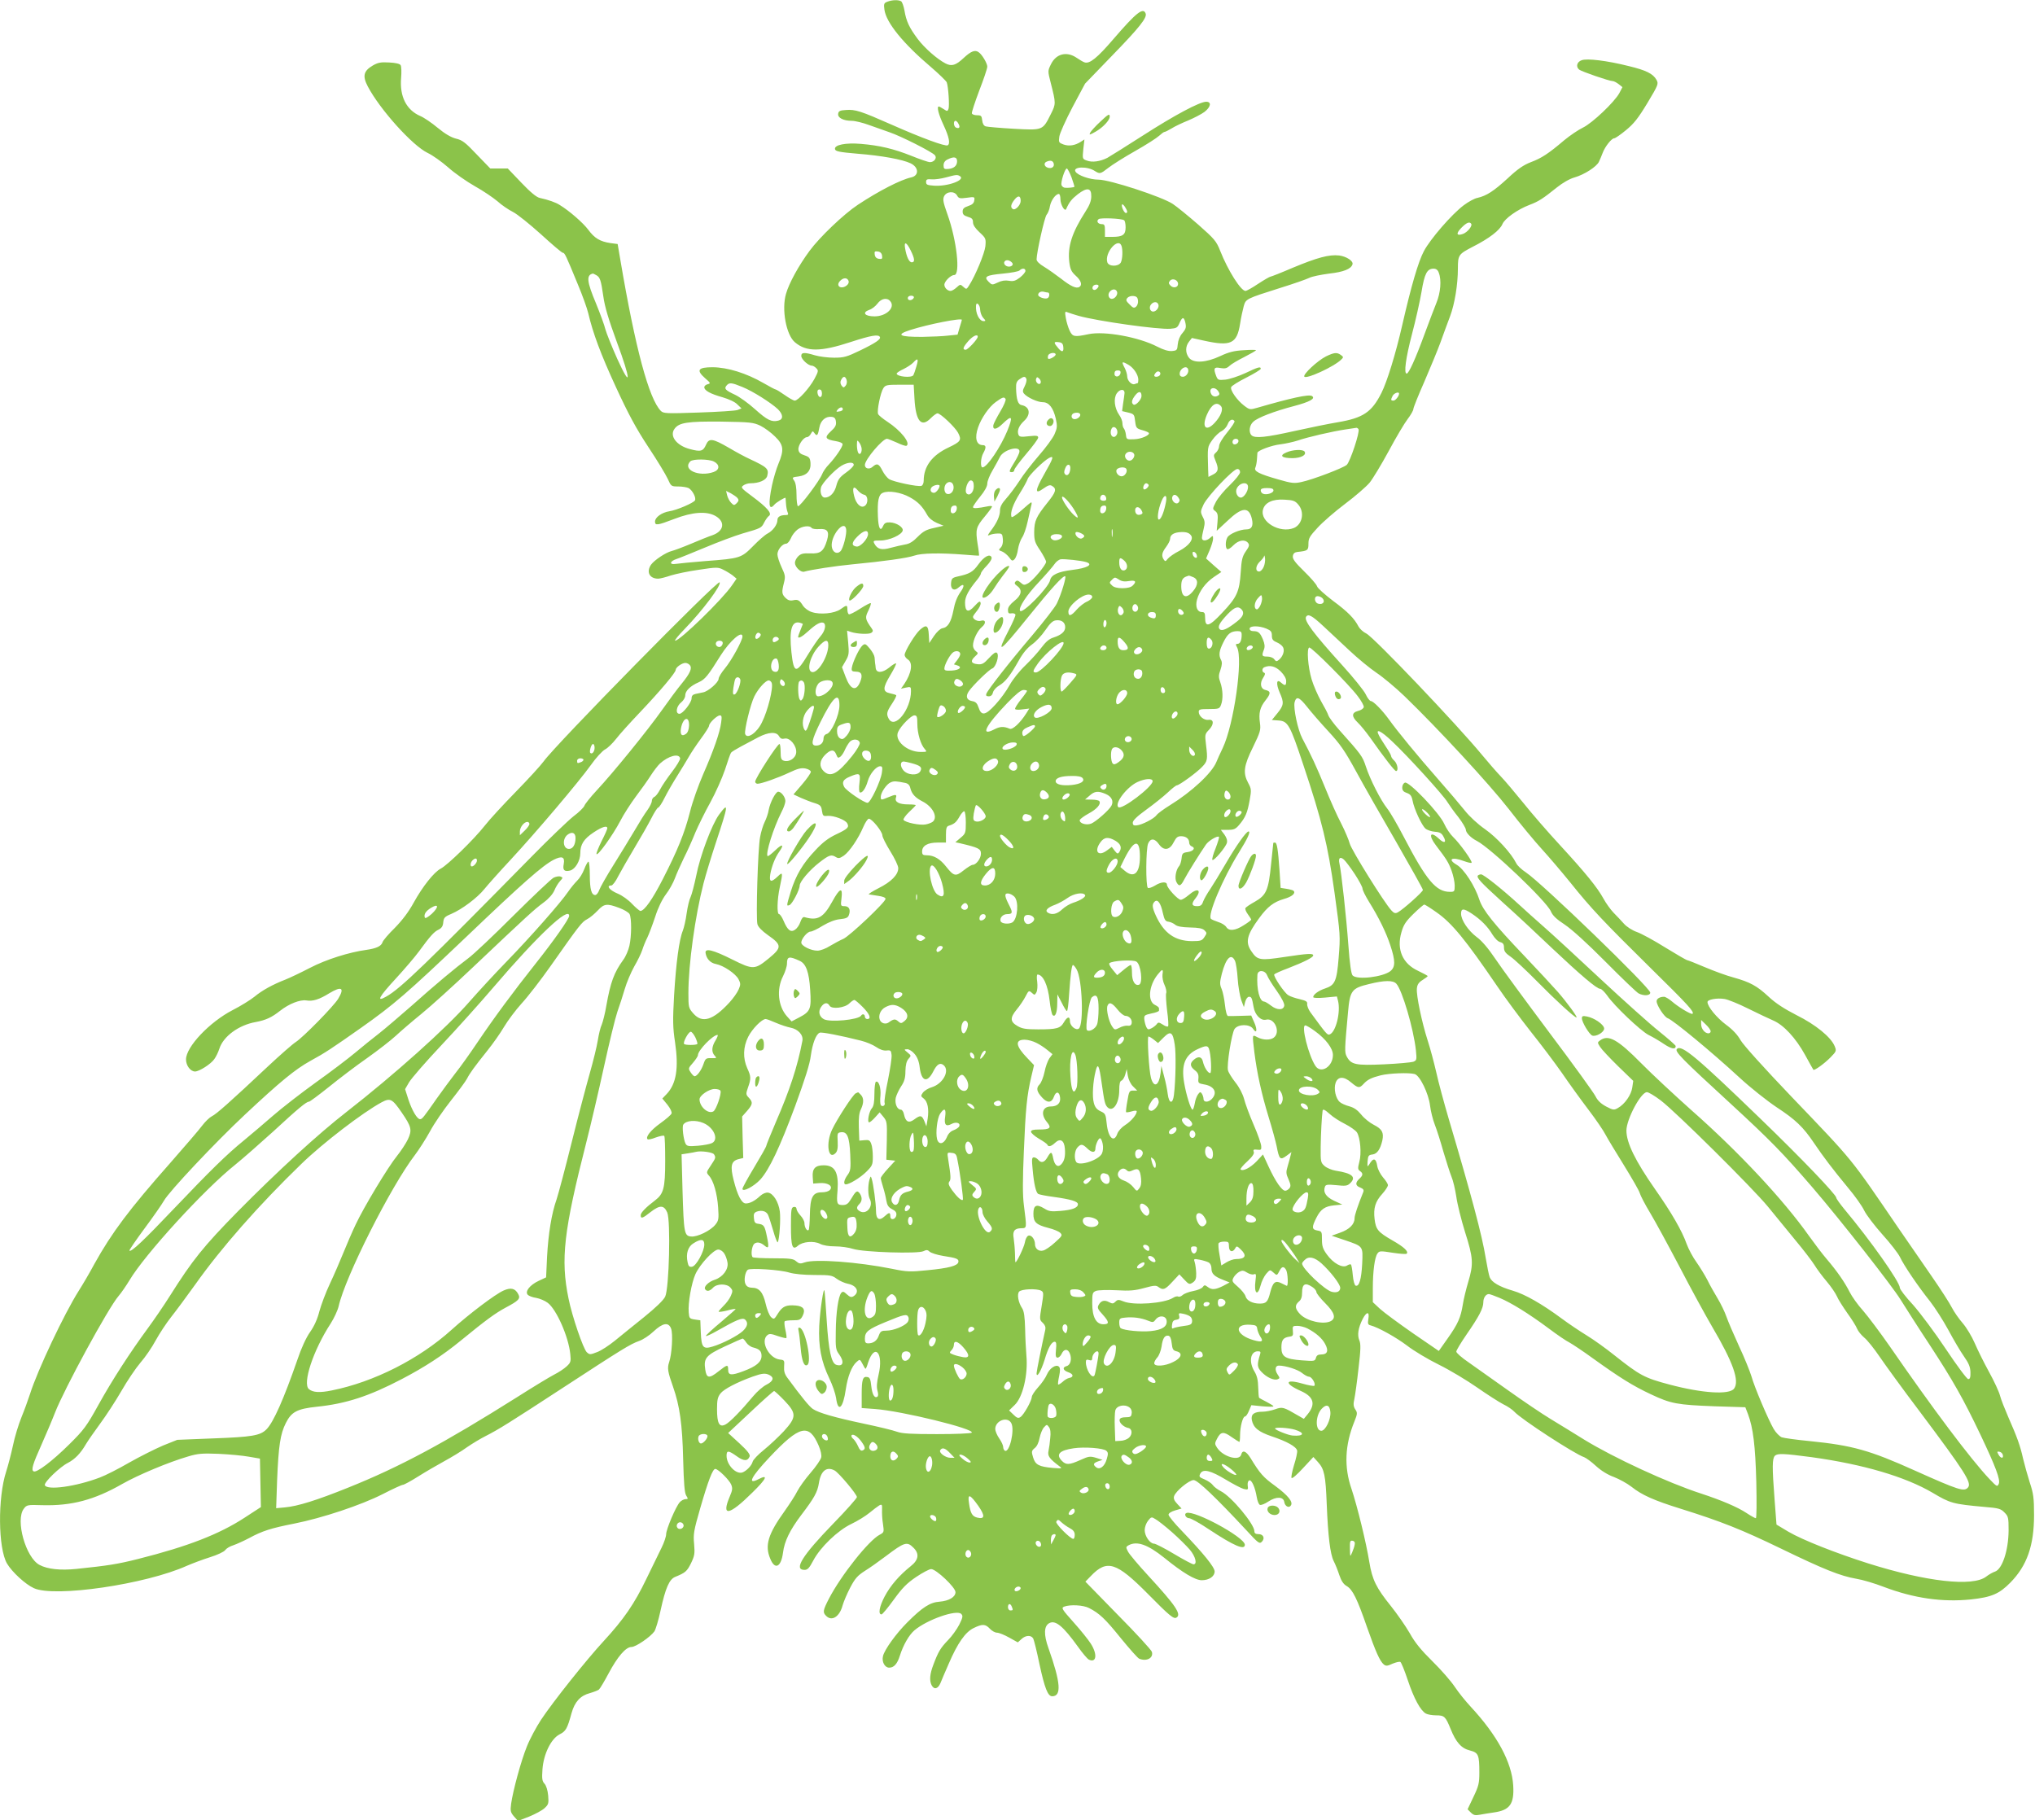 <?xml version="1.0" standalone="no"?>
<!DOCTYPE svg PUBLIC "-//W3C//DTD SVG 20010904//EN"
 "http://www.w3.org/TR/2001/REC-SVG-20010904/DTD/svg10.dtd">
<svg version="1.0" xmlns="http://www.w3.org/2000/svg"
 width="1280pt" height="1145pt" viewBox="0 0 1280 1145"
 preserveAspectRatio="xMidYMid meet">
<g transform="translate(0,1145) scale(0.1,-0.1)"
fill="#8bc34a" stroke="none">
<path d="M5581 11439 c-21 -8 -23 -14 -18 -50 11 -81 117 -212 294 -362 50
-43 94 -86 98 -95 10 -27 18 -148 11 -167 -6 -16 -8 -16 -31 -1 -13 9 -27 16
-30 16 -14 0 -2 -49 30 -117 35 -75 43 -117 26 -127 -14 -9 -166 47 -351 129
-195 86 -230 98 -290 93 -37 -2 -46 -7 -48 -24 -4 -25 33 -44 86 -44 20 0 69
-12 107 -26 39 -14 97 -34 130 -46 69 -23 270 -124 286 -145 14 -17 -5 -43
-32 -43 -10 0 -63 18 -117 40 -111 44 -198 65 -317 75 -96 8 -168 -6 -163 -33
3 -14 25 -19 143 -29 152 -12 281 -36 332 -60 53 -25 55 -78 4 -89 -65 -14
-202 -84 -335 -172 -88 -58 -241 -204 -304 -290 -68 -92 -129 -203 -148 -270
-29 -98 1 -259 56 -305 72 -61 161 -61 352 2 126 41 172 49 182 32 9 -14 -24
-37 -123 -85 -85 -41 -102 -46 -165 -46 -39 0 -93 7 -120 15 -66 20 -86 19
-86 -4 0 -21 44 -61 66 -61 7 0 20 -7 28 -16 15 -14 14 -20 -11 -67 -32 -59
-103 -137 -124 -137 -8 0 -36 16 -63 35 -27 19 -53 35 -57 35 -4 0 -38 18 -76
40 -109 63 -226 99 -320 100 -93 0 -106 -18 -47 -70 34 -29 35 -32 15 -37 -12
-3 -21 -11 -21 -19 0 -21 40 -42 115 -63 40 -12 78 -29 93 -45 l26 -25 -25
-10 c-14 -5 -124 -12 -245 -16 -202 -7 -221 -6 -237 10 -75 75 -161 395 -255
950 l-17 100 -46 6 c-65 10 -99 30 -139 84 -32 43 -119 119 -180 156 -25 16
-70 32 -125 44 -20 4 -59 36 -116 96 l-85 89 -55 0 -55 0 -85 88 c-71 75 -91
91 -131 100 -31 8 -69 30 -115 68 -37 31 -87 65 -109 74 -88 38 -131 123 -121
240 3 36 2 72 -3 80 -5 9 -32 15 -72 17 -52 3 -70 0 -103 -19 -58 -34 -66 -66
-32 -131 76 -145 281 -373 377 -419 30 -14 88 -55 129 -91 40 -36 116 -89 169
-119 52 -29 115 -72 141 -94 25 -23 69 -53 97 -67 28 -14 107 -78 177 -141 70
-64 131 -116 137 -116 12 0 19 -15 93 -195 30 -71 60 -155 67 -185 29 -124 78
-257 175 -467 78 -169 126 -258 203 -375 56 -84 110 -174 122 -200 21 -47 22
-48 66 -48 25 0 54 -5 65 -10 24 -13 50 -62 40 -78 -10 -16 -114 -61 -161 -68
-48 -8 -90 -38 -90 -65 0 -26 15 -24 122 17 114 44 203 50 259 18 62 -36 53
-94 -18 -120 -27 -9 -89 -34 -138 -55 -50 -21 -104 -41 -120 -45 -37 -9 -109
-57 -130 -86 -31 -46 -10 -88 45 -88 11 0 47 9 79 20 32 10 112 27 177 36 112
17 121 17 154 0 19 -9 46 -26 59 -36 l24 -20 -29 -42 c-59 -87 -327 -348 -357
-348 -7 0 20 33 59 73 113 116 235 279 220 294 -14 14 -1031 -1020 -1107
-1127 -18 -25 -96 -110 -174 -190 -78 -80 -167 -176 -197 -215 -67 -85 -233
-247 -276 -269 -42 -22 -113 -111 -170 -214 -31 -57 -71 -110 -118 -158 -40
-39 -75 -80 -78 -91 -8 -25 -39 -39 -102 -48 -109 -15 -252 -60 -354 -113 -58
-30 -127 -63 -155 -74 -80 -31 -147 -68 -195 -108 -25 -20 -86 -58 -137 -84
-145 -75 -293 -231 -293 -310 0 -39 28 -76 57 -76 26 0 100 47 121 78 11 15
25 44 32 66 25 77 121 148 228 167 64 12 101 29 154 71 56 44 125 71 165 65
40 -7 81 6 144 45 78 47 98 35 56 -35 -29 -47 -219 -241 -267 -272 -19 -12
-99 -82 -178 -156 -233 -219 -322 -298 -350 -311 -14 -7 -41 -33 -60 -58 -18
-25 -109 -130 -200 -234 -260 -294 -369 -440 -478 -636 -31 -58 -76 -134 -99
-170 -91 -144 -259 -499 -306 -648 -12 -37 -36 -103 -54 -147 -18 -44 -43
-125 -54 -180 -12 -55 -31 -127 -42 -161 -54 -165 -51 -483 5 -579 32 -54 116
-131 169 -155 130 -60 704 24 963 141 35 15 101 40 146 54 45 14 88 34 95 45
7 10 30 24 51 30 20 7 65 27 99 45 83 45 136 62 283 91 177 35 423 117 558
186 62 32 119 58 126 58 7 0 51 24 97 53 46 29 120 72 164 96 44 24 109 63
143 88 35 24 87 55 115 69 83 42 153 86 487 304 374 244 424 275 480 295 24 8
65 35 91 60 58 54 94 60 110 18 13 -33 5 -162 -12 -211 -13 -38 -9 -61 25
-157 41 -117 58 -233 63 -455 4 -153 9 -211 19 -227 13 -21 13 -23 -4 -23 -10
0 -27 -9 -36 -19 -25 -27 -86 -171 -86 -202 0 -14 -13 -53 -29 -85 -16 -32
-59 -120 -95 -195 -76 -158 -142 -254 -269 -392 -108 -117 -317 -379 -394
-495 -30 -46 -71 -122 -89 -168 -37 -91 -87 -276 -99 -360 -6 -45 -4 -54 18
-80 l25 -28 70 27 c39 16 82 39 97 53 25 23 27 30 23 79 -3 33 -12 63 -23 75
-15 16 -17 31 -13 90 7 97 54 192 107 220 40 20 49 35 76 134 20 71 55 110
116 126 24 7 50 17 56 22 7 6 34 51 60 100 57 107 109 168 145 168 27 0 119
63 144 98 8 12 26 71 39 132 31 142 55 196 92 211 64 26 74 35 99 85 23 48 25
61 20 121 -6 62 -3 83 39 228 50 173 78 245 94 245 18 0 88 -69 100 -98 10
-24 8 -36 -9 -76 -55 -129 -4 -120 143 26 89 87 102 117 37 83 -72 -37 -46 15
70 138 190 202 249 216 310 72 13 -31 19 -59 15 -74 -4 -14 -33 -57 -67 -96
-33 -38 -70 -90 -83 -115 -12 -25 -48 -80 -79 -124 -105 -146 -127 -217 -91
-301 29 -72 68 -53 80 38 9 73 44 143 114 236 83 109 103 145 112 203 12 77
49 105 99 78 26 -14 140 -150 140 -167 0 -7 -66 -82 -148 -166 -196 -202 -252
-292 -182 -292 20 0 30 11 55 58 44 84 154 190 240 231 38 18 90 50 114 70 24
20 52 41 62 47 17 8 18 5 17 -28 -1 -21 1 -61 6 -90 7 -50 7 -52 -21 -67 -68
-35 -242 -254 -319 -402 -38 -74 -40 -86 -18 -108 36 -37 85 -6 104 66 7 24
28 74 48 112 30 57 46 75 91 104 31 19 90 61 131 92 119 90 135 95 175 55 39
-38 34 -77 -17 -117 -72 -58 -127 -121 -164 -191 -33 -63 -42 -113 -19 -112 6
1 40 42 77 93 52 72 82 103 140 142 40 27 83 50 95 50 31 0 153 -115 153 -145
0 -31 -41 -55 -100 -60 -60 -4 -108 -35 -203 -130 -71 -71 -143 -171 -153
-212 -9 -36 11 -73 39 -73 30 0 51 24 67 75 22 69 58 131 92 160 79 67 265
132 294 103 12 -12 10 -22 -12 -67 -15 -29 -47 -74 -71 -98 -48 -50 -61 -72
-92 -154 -23 -60 -26 -100 -11 -130 16 -29 39 -23 55 13 7 18 31 74 53 124 55
128 104 198 156 223 55 27 74 26 102 -4 13 -14 33 -25 45 -25 12 0 47 -14 77
-31 l54 -30 22 20 c27 26 62 27 75 4 5 -10 23 -82 39 -160 33 -153 53 -203 80
-203 60 0 54 85 -23 302 -31 86 -29 140 5 158 39 21 87 -19 180 -148 28 -40
59 -76 68 -81 49 -24 56 33 13 100 -15 24 -64 85 -108 134 -75 84 -79 91 -59
99 37 14 120 10 156 -9 65 -33 102 -68 201 -191 55 -67 106 -125 115 -128 48
-19 91 6 79 44 -4 12 -99 116 -213 231 l-205 210 34 35 c102 107 161 88 360
-113 135 -137 162 -159 179 -148 33 20 -5 76 -177 263 -62 67 -120 136 -128
152 -14 27 -14 30 4 40 53 28 119 5 223 -78 118 -96 196 -142 237 -142 46 0
81 24 81 55 0 27 -70 113 -207 256 -46 47 -83 93 -83 101 0 9 17 20 41 27 l41
12 -27 29 c-19 20 -25 34 -20 49 10 31 94 101 123 101 25 0 141 -111 330 -314
76 -83 84 -89 99 -74 21 22 10 48 -22 48 -17 0 -25 5 -25 18 0 45 -145 219
-211 252 -21 11 -44 28 -51 39 -7 10 -30 26 -51 35 -34 14 -37 17 -27 37 17
31 64 20 163 -40 45 -27 95 -53 110 -57 27 -6 29 -5 25 21 -2 17 2 30 10 33
15 5 37 -45 47 -106 4 -24 13 -46 20 -48 7 -3 31 6 53 21 50 33 95 31 100 -3
4 -27 30 -41 42 -21 14 22 -18 62 -99 122 -75 54 -96 78 -155 175 -28 45 -51
54 -59 22 -11 -43 -115 -14 -152 44 -15 23 -15 27 0 56 23 45 41 47 91 11 25
-17 47 -31 49 -31 3 0 5 19 5 43 0 52 17 117 31 117 6 0 17 16 25 36 l15 35
69 -7 c39 -3 70 -4 70 0 0 3 -19 15 -42 27 -24 12 -45 24 -48 26 -3 3 -5 32
-6 66 -1 45 -7 72 -23 99 -38 62 -26 128 21 128 17 0 19 -4 13 -22 -19 -62
-18 -79 10 -108 32 -34 78 -55 101 -46 15 6 15 8 -1 32 -18 28 -14 54 9 54 42
0 120 -25 145 -46 16 -13 36 -24 45 -24 17 0 44 -46 33 -57 -4 -3 -38 3 -76
14 -110 32 -115 0 -8 -47 80 -36 94 -82 42 -146 l-24 -29 -33 19 c-96 56 -101
58 -148 41 -23 -8 -58 -15 -77 -15 -55 0 -76 -16 -69 -53 10 -48 42 -74 125
-102 96 -32 155 -65 160 -90 2 -10 -7 -52 -20 -92 -12 -40 -19 -76 -15 -80 5
-5 37 24 72 62 l65 70 29 -32 c40 -44 48 -84 55 -263 8 -202 22 -317 44 -360
10 -19 26 -59 35 -87 13 -38 26 -58 47 -70 37 -22 65 -78 128 -260 54 -153 80
-212 105 -233 14 -11 23 -10 55 5 22 9 44 14 49 11 6 -3 27 -55 47 -115 38
-114 80 -192 114 -210 11 -6 40 -11 64 -11 52 0 59 -7 91 -85 34 -85 68 -123
122 -136 53 -14 59 -27 59 -139 0 -66 -4 -84 -37 -153 l-37 -78 20 -20 c17
-17 28 -20 58 -14 20 4 59 10 86 14 102 14 130 53 123 170 -9 146 -100 315
-268 496 -31 33 -76 89 -100 125 -24 36 -87 108 -140 160 -70 69 -110 117
-143 177 -26 45 -79 121 -118 170 -92 114 -118 166 -136 277 -20 124 -76 352
-112 460 -48 138 -42 277 18 424 19 48 20 55 6 76 -12 18 -14 33 -6 67 5 24
17 110 26 192 14 118 15 153 5 176 -14 34 -7 78 21 134 25 48 44 49 36 1 -5
-30 -3 -37 14 -41 49 -13 160 -75 229 -127 41 -32 131 -86 200 -120 69 -34
177 -99 240 -143 63 -44 138 -92 165 -106 28 -13 59 -35 70 -47 41 -46 382
-268 439 -286 11 -4 45 -28 74 -55 34 -31 75 -56 114 -70 33 -13 83 -40 111
-62 64 -51 140 -85 307 -137 256 -80 386 -132 630 -250 272 -132 377 -174 477
-191 38 -6 115 -29 172 -51 190 -72 369 -97 546 -79 132 14 180 35 250 106
105 107 149 233 149 425 0 108 -4 136 -27 205 -14 44 -33 112 -42 150 -18 81
-37 134 -93 261 -22 51 -46 111 -52 135 -6 24 -37 91 -69 149 -32 58 -72 139
-90 181 -18 42 -52 98 -75 125 -24 27 -55 72 -69 99 -14 28 -72 118 -129 200
-57 83 -150 218 -207 300 -309 453 -277 413 -676 830 -171 179 -299 321 -317
352 -19 34 -50 67 -91 97 -58 43 -117 114 -117 143 0 16 61 27 108 19 20 -3
87 -30 147 -60 61 -30 132 -64 158 -75 66 -28 142 -110 201 -217 27 -49 50
-91 52 -93 6 -7 70 39 108 78 37 38 38 41 26 70 -23 57 -120 136 -239 195 -78
40 -132 75 -176 116 -74 69 -117 92 -220 121 -43 11 -124 41 -181 65 -56 24
-107 44 -111 44 -5 0 -67 36 -137 79 -70 44 -151 88 -179 98 -29 10 -64 32
-82 52 -16 18 -46 50 -66 70 -19 20 -48 60 -63 88 -39 71 -113 162 -274 337
-75 81 -179 201 -230 265 -52 64 -115 139 -141 166 -27 28 -79 88 -118 135
-158 192 -683 743 -729 765 -19 9 -41 29 -49 44 -26 50 -66 92 -161 162 -51
39 -96 79 -100 91 -3 12 -40 54 -81 94 -57 56 -74 78 -71 96 2 16 11 24 28 26
66 7 70 10 70 52 0 34 8 47 58 101 31 34 109 102 173 150 64 48 133 108 154
133 20 25 74 114 120 199 45 84 99 175 119 201 20 26 36 55 36 63 0 9 31 86
69 172 37 86 83 197 101 246 18 50 45 124 61 166 29 77 49 200 49 299 0 87 4
91 94 138 103 52 170 104 186 142 14 35 96 93 170 121 58 22 83 38 174 111 35
28 80 54 110 62 62 18 138 67 153 98 6 13 17 38 24 57 15 40 56 91 72 91 7 0
40 23 74 51 50 41 77 75 135 171 69 115 71 121 57 146 -21 38 -65 60 -173 86
-139 35 -265 50 -298 37 -30 -11 -37 -41 -15 -59 15 -12 189 -72 210 -72 8 0
25 -9 38 -19 l24 -19 -19 -37 c-31 -57 -171 -190 -230 -218 -29 -14 -82 -50
-117 -79 -100 -85 -143 -113 -210 -138 -46 -18 -82 -42 -146 -102 -87 -80
-133 -110 -191 -123 -17 -3 -56 -24 -85 -46 -75 -56 -211 -213 -251 -289 -35
-66 -79 -216 -136 -465 -41 -180 -95 -355 -131 -427 -61 -121 -115 -157 -274
-184 -55 -9 -177 -34 -272 -55 -179 -40 -250 -48 -271 -27 -19 19 -14 63 11
85 27 26 131 66 257 99 98 26 137 47 112 63 -20 12 -130 -12 -344 -74 -45 -13
-48 -13 -82 13 -44 33 -90 98 -82 117 3 8 46 35 96 60 49 25 90 50 90 55 0 16
-15 12 -97 -27 -43 -20 -99 -38 -125 -41 -44 -4 -48 -3 -58 22 -19 50 -14 59
26 51 29 -5 41 -2 58 14 11 11 54 36 94 56 39 20 72 39 72 42 0 3 -35 3 -77 0
-60 -3 -95 -12 -148 -37 -90 -42 -167 -46 -196 -11 -24 30 -24 72 0 102 l18
23 77 -17 c168 -37 206 -19 226 106 6 40 17 89 23 111 13 46 15 47 230 115 84
26 166 55 182 63 17 9 73 20 125 27 91 10 138 29 147 58 7 21 -38 50 -84 56
-63 7 -137 -13 -291 -77 -72 -31 -136 -56 -140 -56 -5 0 -40 -20 -78 -45 -37
-25 -73 -45 -80 -45 -29 0 -110 128 -159 252 -24 61 -36 75 -138 165 -62 54
-133 112 -160 130 -67 45 -397 153 -468 153 -54 0 -130 27 -144 50 -20 32 75
36 122 4 31 -19 34 -19 84 20 24 19 100 67 169 106 69 39 136 82 151 96 14 13
29 24 33 24 5 0 25 10 45 22 20 13 67 35 104 50 38 16 84 40 103 54 40 31 46
64 11 64 -41 0 -200 -85 -399 -213 -106 -68 -207 -131 -223 -140 -45 -23 -96
-30 -129 -17 -28 10 -28 11 -22 72 l7 61 -23 -15 c-36 -23 -73 -29 -108 -17
-30 11 -32 14 -27 49 2 20 40 104 83 186 l79 148 170 176 c173 178 221 239
211 265 -15 41 -59 6 -202 -160 -103 -120 -151 -159 -183 -147 -9 3 -31 16
-50 29 -62 42 -129 25 -161 -42 -20 -41 -20 -42 -1 -116 33 -130 33 -132 1
-196 -52 -104 -49 -103 -233 -93 -87 5 -167 12 -177 15 -12 4 -20 17 -22 38
-3 28 -7 32 -32 32 -16 0 -31 5 -33 12 -2 6 19 70 46 142 28 72 51 140 51 152
0 20 -33 77 -55 91 -22 16 -48 6 -94 -37 -49 -46 -75 -54 -114 -34 -52 27
-131 96 -174 153 -54 72 -73 113 -84 180 -5 27 -14 53 -21 58 -17 10 -57 9
-87 -3z m448 -768 c12 -21 5 -32 -15 -24 -16 6 -19 43 -4 43 5 0 14 -8 19 -19z
m-9 -235 c0 -29 -20 -46 -57 -49 -24 -2 -28 2 -28 23 0 16 8 29 25 37 40 20
60 16 60 -11z m607 -12 c8 -22 -11 -37 -36 -29 -23 7 -28 30 -8 38 23 10 38 7
44 -9z m113 -90 c11 -31 19 -58 18 -59 -4 -4 -40 -8 -59 -6 -9 0 -19 8 -22 16
-7 17 21 105 33 105 5 0 18 -25 30 -56z m-702 8 c37 -24 -77 -66 -163 -60 -42
3 -50 6 -50 23 0 17 6 19 35 17 19 -2 60 4 90 12 66 18 71 18 88 8z m826 -127
c0 -28 -11 -57 -36 -95 -86 -134 -114 -221 -102 -320 6 -45 13 -59 40 -84 34
-30 43 -59 23 -71 -19 -12 -54 4 -115 52 -34 26 -82 60 -107 75 -29 17 -47 35
-47 46 0 43 50 266 63 281 8 9 18 33 21 54 7 37 36 77 56 77 6 0 10 -15 10
-33 0 -33 27 -81 36 -62 20 45 35 63 73 93 59 45 86 41 85 -13z m-844 5 c10
-18 17 -20 61 -14 49 7 51 6 47 -17 -2 -17 -13 -27 -38 -35 -27 -9 -35 -17
-35 -35 0 -18 8 -25 33 -33 25 -7 32 -14 32 -34 0 -17 14 -38 41 -63 40 -37
41 -40 37 -88 -5 -45 -63 -186 -104 -249 -15 -23 -16 -23 -35 -6 -18 17 -20
16 -42 -4 -13 -12 -30 -22 -38 -22 -19 0 -39 20 -39 39 0 21 40 61 62 61 40 0
16 219 -43 383 -26 73 -30 92 -21 112 15 32 66 35 82 5z m400 -34 c0 -26 -34
-61 -49 -51 -17 10 -13 30 10 59 23 29 39 26 39 -8z m670 -68 c0 -5 -4 -8 -8
-8 -12 0 -32 46 -24 54 6 6 31 -31 32 -46z m-20 -53 c6 -3 10 -24 10 -45 0
-47 -18 -60 -84 -60 l-46 0 0 40 c0 33 -3 40 -19 40 -26 0 -37 20 -20 32 14 9
141 4 159 -7z m2184 -23 c8 -14 -23 -52 -51 -63 -41 -15 -47 1 -12 37 33 34
53 42 63 26z m-3526 -167 c26 -53 28 -75 7 -75 -17 0 -33 35 -42 88 -8 46 9
40 35 -13z m1326 29 c9 -25 7 -83 -4 -105 -15 -27 -76 -27 -85 1 -19 59 68
160 89 104z m-1506 -62 c3 -20 0 -23 -20 -20 -15 2 -24 11 -26 26 -3 20 0 23
20 20 15 -2 24 -11 26 -26z m822 -53 c0 -16 -29 -22 -45 -9 -22 19 0 43 26 29
10 -5 19 -14 19 -20z m80 -43 c0 -8 -16 -27 -35 -42 -28 -21 -41 -25 -69 -20
-23 4 -46 1 -70 -11 -36 -17 -37 -16 -58 5 -32 32 -15 41 91 51 51 5 97 13
104 20 16 16 37 14 37 -3z m2600 -12 c18 -46 11 -126 -15 -189 -13 -33 -48
-123 -76 -200 -56 -153 -98 -245 -111 -245 -19 0 -6 98 33 247 23 87 50 207
60 266 19 116 35 147 76 147 16 0 27 -8 33 -26z m-5301 -14 c25 -13 31 -30 46
-135 9 -65 33 -145 84 -284 91 -245 92 -303 3 -107 -34 76 -67 159 -74 184 -6
26 -33 99 -59 163 -58 138 -62 178 -21 188 2 1 11 -3 21 -9z m1588 -36 c4 -11
-1 -22 -13 -31 -36 -26 -70 0 -39 31 21 21 44 20 52 0z m2073 -20 c0 -22 -29
-29 -47 -11 -13 13 -14 19 -4 31 16 19 51 5 51 -20z m-500 -13 c0 -5 -6 -14
-14 -20 -16 -13 -32 2 -21 19 8 12 35 13 35 1z m116 -36 c7 -18 -13 -45 -33
-45 -19 0 -28 27 -13 45 16 19 39 19 46 0z m-435 -5 c12 0 12 -27 -1 -35 -15
-9 -60 6 -60 20 0 16 19 25 38 19 8 -2 18 -4 23 -4z m-843 -32 c-7 -19 -38
-22 -38 -4 0 10 9 16 21 16 12 0 19 -5 17 -12z m1410 -19 c2 -14 -4 -31 -12
-38 -13 -11 -20 -8 -41 14 -22 21 -25 28 -14 41 7 8 24 14 38 12 20 -2 27 -9
29 -29z m-1558 -4 c33 -39 -25 -95 -99 -95 -62 0 -81 24 -33 41 16 5 39 23 51
39 24 33 61 40 81 15z m1686 -20 c7 -18 -13 -45 -33 -45 -19 0 -28 27 -13 45
16 19 39 19 46 0z m-1121 -33 c1 -17 9 -40 19 -51 17 -18 17 -21 3 -21 -28 0
-52 51 -48 98 2 28 26 4 26 -26z m620 -39 c119 -33 500 -87 577 -81 38 3 45 7
57 36 17 38 26 40 35 10 9 -37 7 -45 -18 -75 -15 -17 -26 -45 -28 -69 -3 -36
-5 -39 -36 -42 -22 -2 -53 7 -92 27 -117 61 -333 100 -433 79 -90 -19 -100
-17 -119 22 -9 19 -20 55 -24 79 -7 41 -6 44 12 36 10 -4 42 -14 69 -22z
m-735 -25 c0 -2 -6 -23 -14 -48 l-13 -45 -59 -6 c-32 -4 -105 -7 -161 -8 -148
-1 -173 13 -75 44 113 36 323 77 322 63z m100 -106 c0 -15 -62 -82 -76 -82
-22 0 -17 16 17 55 28 32 59 46 59 27z m538 -64 c4 -32 -8 -36 -30 -10 -31 36
-32 44 -2 40 23 -2 30 -9 32 -30z m-48 -48 c0 -11 -40 -34 -47 -26 -3 3 -3 12
0 21 7 16 47 21 47 5z m-876 -75 c-7 -25 -16 -50 -19 -55 -12 -19 -105 -9
-105 10 0 5 20 18 44 29 24 12 51 30 61 41 28 31 34 24 19 -25z m1336 9 c32
-19 60 -63 60 -93 0 -12 -2 -21 -4 -21 -2 0 -11 -3 -19 -6 -19 -7 -47 22 -47
49 0 12 -7 35 -15 51 -23 43 -19 46 25 20z m373 -26 c7 -21 -12 -48 -33 -48
-13 0 -20 7 -20 18 0 34 43 57 53 30z m-425 -25 c-5 -26 -38 -29 -38 -4 0 15
6 21 21 21 14 0 19 -5 17 -17z m248 -12 c-8 -13 -36 -15 -36 -3 0 4 5 13 12
20 14 14 34 0 24 -17z m-1971 -31 c4 -12 1 -28 -6 -36 -12 -14 -14 -14 -26 1
-8 13 -9 23 -2 36 13 25 26 24 34 -1z m1131 6 c3 -8 -2 -28 -11 -46 -13 -25
-14 -34 -4 -46 20 -24 85 -54 118 -54 39 0 66 -35 82 -104 10 -47 9 -58 -8
-97 -11 -25 -55 -85 -98 -134 -43 -50 -99 -121 -123 -160 -25 -38 -63 -89 -84
-112 -27 -30 -38 -52 -38 -73 0 -35 -19 -78 -58 -129 -22 -30 -23 -33 -6 -26
10 5 33 9 49 9 27 1 30 -2 33 -35 2 -24 -3 -42 -13 -53 -15 -15 -15 -17 8 -25
13 -5 33 -22 44 -36 17 -24 21 -26 35 -12 8 9 18 36 21 62 4 26 16 59 26 74
11 15 26 60 35 101 9 41 19 85 22 98 4 12 4 22 0 22 -3 0 -31 -23 -63 -52 -34
-30 -59 -46 -61 -39 -9 26 10 80 52 147 24 38 46 79 50 91 7 23 99 113 134
132 34 18 28 0 -29 -100 -60 -106 -62 -132 -6 -92 30 21 42 25 55 16 30 -18
24 -38 -29 -104 -72 -90 -83 -115 -84 -185 0 -54 4 -67 38 -117 20 -31 37 -63
37 -71 0 -19 -84 -120 -115 -136 -22 -12 -27 -11 -45 5 -16 14 -23 16 -32 7
-9 -9 -7 -16 10 -28 34 -24 28 -58 -18 -94 -27 -22 -40 -39 -40 -56 0 -20 4
-25 22 -22 11 2 23 -2 25 -8 2 -6 -17 -50 -42 -98 -83 -159 -59 -142 119 79
148 184 224 267 236 260 8 -5 -24 -111 -52 -170 -10 -22 -80 -112 -154 -200
-144 -169 -280 -343 -290 -369 -4 -11 0 -16 15 -16 14 0 23 8 27 25 3 13 21
33 39 43 39 23 70 63 123 157 26 47 54 80 83 101 24 17 62 57 84 90 31 45 47
60 68 62 34 4 57 -13 57 -43 0 -28 -24 -49 -73 -65 -27 -8 -49 -27 -76 -63
-21 -29 -67 -79 -102 -113 -36 -34 -79 -88 -99 -124 -19 -35 -59 -90 -89 -122
-63 -69 -88 -73 -106 -18 -9 27 -18 36 -41 40 -34 6 -42 30 -20 62 27 39 128
137 147 143 23 8 46 82 30 98 -8 8 -22 -2 -50 -32 -33 -36 -44 -42 -72 -39
-41 4 -47 20 -17 48 22 20 22 22 6 34 -10 7 -18 23 -18 35 0 35 28 94 56 117
29 24 24 49 -7 39 -19 -6 -49 9 -49 25 0 5 12 22 26 39 14 17 24 39 22 48 -3
15 -10 11 -38 -19 -40 -45 -60 -37 -60 22 0 37 23 79 76 143 13 16 24 34 24
40 0 6 16 28 36 48 22 23 34 44 31 53 -10 25 -47 6 -83 -44 -34 -48 -56 -60
-129 -76 -36 -8 -40 -13 -43 -42 -4 -39 20 -53 48 -27 35 31 41 11 10 -31 -20
-29 -34 -64 -43 -113 -15 -75 -35 -108 -70 -113 -12 -2 -35 -23 -52 -48 l-30
-45 -3 53 c-3 59 -16 66 -56 30 -30 -27 -96 -135 -96 -158 0 -8 9 -21 20 -28
34 -21 24 -86 -23 -156 l-20 -28 32 7 c29 6 31 5 31 -22 0 -116 -102 -243
-140 -174 -16 30 -13 44 21 95 17 26 29 49 26 53 -3 3 -21 8 -39 12 -47 10
-46 34 2 114 23 38 39 71 36 74 -2 3 -23 -9 -44 -27 -43 -34 -80 -35 -84 -2
-1 9 -2 24 -4 32 -1 8 -2 24 -3 35 -1 12 -14 36 -30 55 -26 31 -30 33 -46 20
-20 -17 -61 -103 -67 -140 -3 -21 1 -24 27 -25 35 0 43 -22 25 -65 -25 -61
-61 -49 -91 32 l-23 61 23 40 c21 36 22 47 16 115 l-7 75 24 -8 c39 -13 112
-16 128 -6 12 9 13 14 3 28 -42 59 -43 68 -21 112 11 23 18 44 15 47 -2 3 -33
-13 -67 -35 -34 -22 -66 -38 -71 -35 -5 3 -9 16 -9 30 0 30 -4 30 -43 2 -37
-27 -128 -36 -181 -18 -20 6 -44 24 -54 38 -23 37 -33 43 -64 36 -19 -4 -33 1
-47 15 -24 24 -25 36 -10 95 10 39 8 49 -15 98 -14 30 -26 67 -26 81 0 29 31
67 55 67 8 0 21 15 29 33 7 19 26 43 41 55 29 23 79 29 90 11 4 -5 25 -9 47
-7 53 4 66 -15 50 -70 -21 -70 -41 -86 -105 -83 -45 2 -60 -2 -77 -19 -11 -11
-20 -29 -20 -40 0 -27 37 -62 58 -56 41 12 197 36 302 46 200 19 348 40 391
55 45 16 162 18 314 6 50 -4 91 -7 93 -6 1 1 -2 35 -9 74 -14 91 -10 106 46
173 25 30 45 58 45 62 0 3 -10 4 -22 2 -69 -14 -98 -16 -98 -6 0 6 20 35 45
66 29 35 45 65 45 82 0 16 15 53 33 83 17 30 38 67 45 82 21 49 132 78 124 34
-2 -11 -16 -40 -33 -67 -33 -54 -35 -60 -14 -60 8 0 15 6 15 14 0 7 34 53 75
101 41 48 75 94 75 102 0 13 -10 14 -59 9 -49 -6 -60 -4 -65 10 -10 25 3 56
35 86 45 41 37 90 -16 100 -22 4 -32 35 -34 105 -1 33 4 45 21 57 28 20 37 20
44 2z m89 -26 c-10 -16 -35 7 -28 27 5 13 7 13 21 0 8 -8 11 -20 7 -27z
m-1876 -24 c65 -26 180 -99 224 -140 34 -34 35 -64 2 -72 -42 -10 -69 3 -146
72 -41 37 -98 78 -126 91 -60 28 -70 38 -53 58 17 20 31 19 99 -9z m1083 -74
c8 -142 43 -184 103 -122 16 16 35 30 42 30 19 0 111 -88 129 -122 24 -46 18
-56 -60 -93 -104 -49 -156 -119 -156 -209 0 -15 -6 -29 -14 -32 -20 -8 -176
25 -203 42 -13 8 -32 32 -43 54 -22 44 -34 48 -61 24 -21 -19 -49 -12 -49 11
0 34 111 165 139 165 5 0 33 -11 62 -24 29 -14 56 -23 61 -20 27 17 -36 96
-120 151 -29 19 -56 41 -59 49 -8 21 15 134 33 162 13 20 22 22 103 22 l88 0
5 -88z m1912 45 c8 -13 8 -20 -3 -26 -18 -11 -38 -4 -45 16 -14 35 27 44 48
10z m-2494 -13 c0 -31 -23 -28 -28 4 -2 15 2 22 12 22 11 0 16 -9 16 -26z
m1903 1 c-1 -11 -5 -40 -9 -65 l-6 -46 38 -9 c37 -9 39 -12 44 -55 5 -41 8
-45 42 -55 20 -5 39 -13 43 -17 13 -13 -45 -40 -92 -41 -46 -2 -48 -1 -51 28
-2 17 -8 34 -13 40 -5 5 -9 20 -9 33 0 13 -9 37 -21 53 -29 42 -36 102 -15
134 20 30 52 30 49 0z m107 -16 c0 -23 -37 -62 -50 -54 -16 10 -12 30 11 59
22 28 39 26 39 -5z m1620 15 c0 -16 -23 -44 -35 -44 -18 0 -18 5 -5 31 10 17
40 27 40 13z m-2475 -34 c4 -6 -11 -41 -33 -78 -22 -37 -42 -76 -44 -86 -5
-33 20 -29 58 8 61 59 67 48 30 -44 -43 -104 -128 -230 -156 -230 -15 0 -12
61 5 90 19 34 18 50 -3 50 -41 0 -53 45 -30 111 20 59 69 130 111 160 44 32
53 34 62 19z m1355 -45 c16 -19 -1 -63 -40 -105 -54 -58 -83 -28 -49 51 28 65
62 86 89 54z m-2379 -20 c0 -6 -10 -12 -23 -13 -19 -4 -20 -2 -9 12 15 17 33
18 32 1z m1493 -40 c-7 -16 -32 -27 -45 -19 -15 9 -10 32 9 36 25 6 41 -2 36
-17z m-1536 -38 c3 -22 -5 -36 -33 -61 -41 -38 -35 -50 33 -61 24 -4 42 -12
42 -19 0 -18 -45 -83 -85 -126 -19 -19 -38 -47 -44 -63 -16 -41 -141 -208
-152 -201 -5 3 -9 35 -9 72 0 43 -5 75 -15 89 -14 20 -13 21 28 26 53 7 79 37
75 86 -3 31 -8 37 -38 47 -26 8 -36 18 -38 36 -3 27 32 78 53 78 8 0 19 9 25
21 11 19 12 20 24 3 15 -20 21 -13 30 38 8 43 39 70 76 66 19 -2 26 -10 28
-31z m2507 4 c3 -5 -18 -37 -46 -71 -30 -36 -51 -72 -51 -86 0 -13 -9 -31 -19
-40 -17 -15 -17 -19 -4 -51 22 -52 19 -71 -15 -88 l-29 -15 -2 47 c-4 144 -5
140 26 185 17 24 43 49 59 56 15 8 32 27 38 43 10 28 31 38 43 20z m-2982 -29
c26 -13 67 -43 92 -68 54 -52 58 -84 21 -172 -13 -31 -31 -92 -40 -134 -25
-120 -20 -164 15 -122 12 14 68 48 70 42 0 -2 2 -19 3 -38 1 -19 6 -43 10 -52
6 -14 4 -18 -12 -18 -34 0 -52 -11 -52 -31 0 -29 -29 -68 -62 -85 -16 -8 -57
-44 -91 -79 -74 -75 -82 -78 -297 -94 -85 -7 -170 -15 -189 -18 -43 -7 -39 17
5 31 16 5 97 38 179 72 83 35 188 74 235 88 117 34 119 34 137 70 9 17 22 36
30 41 21 15 -12 53 -105 122 -70 52 -74 57 -57 69 10 8 30 14 44 14 56 0 101
20 107 47 11 44 0 54 -111 106 -27 12 -86 44 -130 70 -102 59 -125 63 -144 20
-18 -42 -34 -46 -101 -28 -85 22 -131 83 -97 128 28 39 82 47 292 45 186 -3
203 -5 248 -26z m2245 -46 c-2 -11 -10 -22 -19 -24 -20 -4 -30 28 -17 52 13
23 40 1 36 -28z m1517 24 c10 -16 -53 -205 -74 -224 -22 -20 -217 -94 -285
-108 -45 -10 -62 -8 -145 16 -123 35 -155 52 -145 74 4 9 9 33 10 52 1 19 3
38 3 42 2 14 89 47 144 53 32 4 82 15 110 24 63 22 220 58 302 70 33 5 63 9
67 10 4 0 10 -4 13 -9z m-755 -74 c0 -17 -27 -29 -35 -16 -4 6 -3 15 0 20 9
15 35 12 35 -4z m-2370 -52 c0 -13 -4 -25 -9 -28 -12 -8 -21 18 -21 57 1 30 1
31 15 13 8 -11 15 -30 15 -42z m1715 -38 c0 -10 -8 -24 -18 -30 -24 -15 -53
19 -35 41 16 20 53 12 53 -11z m-2645 -39 c38 -19 38 -52 -1 -66 -94 -33 -199
15 -147 67 16 16 116 15 148 -1z m880 -21 c0 -8 -22 -30 -49 -49 -39 -28 -50
-43 -60 -80 -11 -46 -40 -77 -73 -77 -20 0 -32 32 -24 64 7 27 84 109 128 136
38 23 78 26 78 6z m1362 -27 c-3 -31 -19 -46 -32 -33 -8 8 -8 19 0 38 12 33
36 29 32 -5z m352 2 c9 -14 -3 -39 -22 -46 -20 -7 -47 19 -39 39 7 17 52 22
61 7z m716 -21 c0 -11 -28 -46 -64 -81 -35 -33 -75 -81 -88 -106 -22 -43 -22
-45 -4 -58 15 -12 18 -24 14 -69 l-5 -55 69 64 c90 86 134 89 152 12 11 -45
-1 -67 -34 -67 -41 0 -109 -29 -120 -51 -13 -22 -13 -66 -1 -73 5 -4 23 7 39
24 33 33 72 39 92 15 10 -13 8 -22 -14 -53 -22 -32 -27 -53 -32 -132 -8 -122
-24 -157 -116 -254 -82 -88 -108 -96 -108 -31 0 28 -4 35 -20 35 -29 0 -43 33
-31 78 15 54 54 107 107 143 l46 31 -48 42 -48 43 22 51 c12 28 22 61 22 73 0
21 -1 21 -18 6 -23 -21 -52 -22 -52 -1 0 8 5 35 11 58 9 36 8 49 -6 75 -15 31
-15 34 6 79 27 54 186 222 212 222 10 0 17 -8 17 -20z m-1675 -89 c0 -37 -26
-64 -45 -45 -16 16 7 86 28 82 12 -2 17 -13 17 -37z m-127 -2 c3 -29 -20 -54
-43 -45 -18 7 -20 47 -3 64 19 19 43 10 46 -19z m1226 12 c7 -10 -22 -37 -30
-28 -9 8 3 37 15 37 5 0 12 -4 15 -9z m626 -14 c0 -28 -26 -67 -45 -67 -22 0
-38 36 -25 59 19 37 70 43 70 8z m-1940 7 c0 -15 -22 -44 -35 -44 -21 0 -28
19 -15 35 12 14 50 21 50 9z m-475 -56 c26 -4 28 -56 3 -71 -23 -15 -53 13
-65 61 -14 54 -5 70 21 39 11 -14 30 -27 41 -29z m2575 27 c0 -16 -42 -30 -65
-21 -8 3 -15 12 -15 21 0 11 11 15 40 15 29 0 40 -4 40 -15z m-3371 -48 c9
-12 8 -18 -5 -32 -16 -15 -18 -15 -35 2 -10 10 -21 31 -25 46 l-7 29 30 -15
c16 -9 35 -22 42 -30z m1082 6 c52 -28 81 -58 111 -112 11 -20 33 -38 60 -50
l43 -18 -60 -14 c-48 -10 -68 -21 -102 -55 -29 -30 -52 -45 -80 -49 -21 -4
-62 -13 -91 -21 -57 -16 -83 -9 -102 26 -10 19 -7 20 38 20 55 0 135 36 140
63 4 21 -39 49 -80 51 -25 1 -35 -4 -43 -22 -17 -39 -30 -17 -33 59 -4 99 4
138 31 149 35 16 114 3 168 -27z m1237 -6 c2 -12 -3 -17 -17 -17 -12 0 -21 6
-21 13 0 31 32 34 38 4z m456 0 c8 -12 7 -20 -2 -29 -16 -16 -47 13 -38 37 7
19 25 16 40 -8z m-662 -66 c35 -56 36 -72 2 -40 -30 28 -74 93 -74 110 0 19
40 -21 72 -70z m582 42 c-11 -59 -29 -106 -43 -111 -16 -5 -7 64 15 116 18 45
37 42 28 -5z m832 -17 c41 -47 26 -124 -27 -147 -89 -36 -215 38 -195 115 11
44 60 68 135 63 55 -3 67 -7 87 -31z m-2148 -28 c-4 -29 -38 -38 -38 -10 0 22
8 32 27 32 9 0 13 -8 11 -22z m940 0 c-4 -29 -38 -38 -38 -10 0 22 8 32 27 32
9 0 13 -8 11 -22z m222 -8 c9 -16 8 -22 -4 -26 -21 -8 -36 3 -36 27 0 25 26
25 40 -1z m-1858 -117 c6 -28 -18 -124 -36 -141 -21 -21 -49 -6 -54 28 -10 67
77 175 90 113z m1675 -45 c-2 -13 -4 -5 -4 17 -1 22 1 32 4 23 2 -10 2 -28 0
-40z m-1537 13 c0 -30 -49 -83 -73 -79 -33 5 -31 26 6 63 39 39 67 45 67 16z
m1360 -13 c0 -5 -7 -11 -16 -15 -18 -7 -47 23 -38 38 6 10 54 -11 54 -23z
m670 6 c21 -24 -10 -66 -72 -99 -32 -16 -64 -39 -73 -50 -13 -17 -16 -18 -25
-5 -16 24 -12 44 15 80 14 19 25 41 25 51 0 22 19 37 55 41 39 4 62 -1 75 -18z
m-810 -9 c0 -16 -43 -31 -59 -20 -25 15 -11 35 24 35 24 0 35 -5 35 -15z m848
-119 c3 -12 -1 -17 -10 -14 -7 3 -15 13 -16 22 -3 12 1 17 10 14 7 -3 15 -13
16 -22z m420 -73 c-7 -16 -20 -28 -28 -28 -26 0 -23 36 4 62 14 13 27 29 27
36 1 7 4 0 6 -15 2 -15 -2 -40 -9 -55z m-1115 31 c46 -15 5 -38 -89 -49 -89
-11 -132 -31 -139 -65 -11 -48 -175 -215 -189 -192 -11 19 41 99 119 181 44
47 88 98 98 113 9 14 27 28 39 30 24 3 130 -8 161 -18z m239 9 c22 -20 23 -52
2 -60 -20 -7 -34 13 -34 50 0 31 6 33 32 10z m432 -103 c34 -13 34 -49 0 -89
-43 -52 -74 -38 -74 32 0 36 8 51 30 60 8 3 16 6 17 6 1 1 13 -3 27 -9z m-403
-25 c42 7 50 -3 23 -29 -10 -10 -33 -16 -64 -16 -31 0 -54 6 -64 16 -20 19
-20 19 0 39 15 15 18 15 41 0 18 -12 36 -15 64 -10z m-231 -100 c0 -8 -15 -21
-32 -29 -18 -7 -47 -30 -65 -50 -36 -42 -53 -46 -53 -13 0 36 84 107 127 107
14 0 23 -6 23 -15z m1058 -52 c-7 -16 -18 -27 -23 -26 -20 4 -16 45 7 70 22
24 23 24 26 4 2 -11 -3 -33 -10 -48z m392 42 c16 -20 1 -39 -26 -33 -27 5 -32
48 -6 48 11 0 25 -7 32 -15z m-1163 -51 c8 -21 -13 -42 -28 -27 -13 13 -5 43
11 43 6 0 13 -7 17 -16z m-90 -38 c-4 -9 -11 -16 -17 -16 -15 0 -24 26 -16 47
6 15 8 15 23 1 9 -9 13 -24 10 -32z m741 22 c21 -21 13 -46 -27 -77 -59 -47
-93 -62 -108 -50 -17 15 -3 41 50 97 42 43 64 51 85 30z m-369 -12 c8 -10 9
-16 1 -21 -13 -8 -30 3 -30 21 0 18 14 18 29 0z m-169 -26 c0 -21 -8 -24 -34
-14 -25 10 -19 34 9 34 18 0 25 -5 25 -20z m1052 -67 c40 -37 115 -107 166
-155 51 -48 127 -111 170 -140 42 -28 122 -95 176 -147 216 -209 531 -550 656
-710 70 -91 164 -204 207 -251 43 -47 124 -142 180 -211 132 -165 209 -246
506 -539 237 -233 275 -275 263 -287 -7 -7 -89 42 -130 78 -19 16 -41 29 -49
29 -27 0 -47 -12 -47 -28 0 -26 49 -100 70 -107 33 -11 273 -209 452 -374 67
-62 173 -146 233 -186 119 -78 167 -124 235 -225 58 -86 118 -165 213 -280 44
-52 90 -117 103 -145 13 -27 65 -95 114 -150 50 -55 99 -119 110 -141 25 -54
117 -189 190 -280 31 -40 83 -121 115 -180 32 -60 76 -135 98 -166 31 -44 40
-67 41 -100 1 -32 -3 -43 -14 -43 -8 0 -70 83 -140 188 -69 104 -162 228 -207
279 -46 49 -83 98 -83 107 0 37 -185 299 -350 496 -27 33 -50 65 -50 71 0 19
-218 247 -478 498 -397 384 -495 467 -524 438 -16 -16 28 -60 337 -344 253
-233 328 -310 516 -528 177 -206 500 -618 554 -706 27 -43 110 -174 186 -289
141 -216 208 -333 316 -560 95 -200 127 -284 115 -309 -9 -20 -12 -18 -57 29
-118 124 -363 451 -629 837 -60 86 -135 186 -167 223 -33 36 -71 90 -85 118
-31 62 -80 132 -144 207 -26 30 -76 96 -111 145 -161 228 -444 531 -744 795
-104 93 -244 223 -310 290 -150 152 -208 184 -260 146 -18 -13 -18 -14 0 -42
10 -16 61 -70 113 -121 l95 -92 -6 -41 c-6 -46 -47 -106 -91 -130 -24 -14 -30
-13 -74 10 -33 18 -53 37 -67 65 -11 22 -141 202 -290 400 -148 198 -301 406
-339 463 -45 67 -86 115 -118 138 -53 40 -98 106 -98 147 0 34 16 34 66 1 58
-38 103 -84 131 -132 15 -24 35 -45 49 -48 18 -5 24 -13 24 -35 0 -22 9 -35
43 -58 23 -16 98 -86 167 -156 113 -115 233 -225 246 -225 9 0 -58 92 -116
159 -32 36 -126 138 -210 226 -194 203 -262 289 -284 353 -28 89 -98 196 -143
222 -61 36 -31 52 44 24 24 -9 46 -14 49 -11 8 8 -75 123 -116 162 -18 17 -43
54 -56 83 -30 68 -222 269 -247 259 -10 -4 -17 -17 -17 -31 0 -18 8 -27 29
-34 22 -8 30 -18 36 -48 9 -51 57 -155 81 -176 10 -9 37 -18 59 -20 31 -2 43
-9 54 -30 22 -38 6 -46 -27 -15 -57 54 -70 24 -19 -42 67 -88 77 -104 97 -157
11 -30 20 -73 20 -94 0 -38 -2 -40 -30 -40 -87 0 -147 71 -290 345 -40 77 -87
158 -105 180 -40 50 -107 181 -134 264 -21 64 -29 75 -167 229 -34 38 -65 80
-69 93 -4 13 -25 53 -46 89 -20 36 -47 97 -59 137 -23 77 -32 194 -15 200 14
4 251 -234 305 -306 23 -30 40 -61 38 -69 -2 -9 -18 -20 -36 -24 -41 -11 -42
-35 -1 -74 17 -16 51 -58 77 -94 91 -129 154 -210 163 -210 17 0 9 47 -11 65
-11 10 -20 23 -20 29 0 6 -14 31 -31 56 -16 25 -37 57 -45 73 -26 48 10 33 84
-38 93 -87 321 -337 346 -380 12 -19 42 -62 69 -95 26 -34 47 -70 47 -79 0
-19 32 -52 70 -71 87 -45 438 -379 465 -443 11 -26 35 -49 87 -83 46 -31 141
-117 258 -235 102 -103 195 -192 207 -198 33 -17 73 -14 73 5 0 31 -684 692
-783 757 -26 17 -53 42 -60 57 -32 64 -122 162 -196 214 -46 32 -98 80 -128
118 -27 34 -105 126 -173 203 -122 139 -249 293 -304 370 -42 58 -98 115 -113
115 -7 0 -22 19 -33 43 -11 23 -77 105 -146 181 -185 204 -243 283 -229 306
13 21 37 8 107 -57z m-1362 18 c0 -11 -4 -23 -10 -26 -6 -4 -10 5 -10 19 0 14
5 26 10 26 6 0 10 -9 10 -19z m-1910 -6 c0 -1 -7 -19 -15 -38 -8 -20 -15 -39
-15 -42 0 -14 25 -1 63 34 48 44 77 60 95 54 21 -8 13 -51 -17 -85 -16 -18
-49 -67 -75 -109 -78 -130 -93 -129 -108 8 -15 142 2 199 53 186 11 -3 19 -7
19 -8z m2915 -29 c29 -12 35 -20 35 -44 0 -23 6 -32 30 -42 17 -7 35 -21 40
-31 12 -21 0 -58 -25 -79 -15 -12 -19 -12 -30 3 -7 10 -26 17 -44 17 -34 0
-36 5 -21 44 7 18 5 36 -6 63 -18 43 -29 53 -61 53 -14 0 -23 6 -23 15 0 20
59 20 105 1z m-155 -40 c0 -35 -10 -56 -26 -56 -12 0 -13 -4 -3 -22 39 -72
-20 -486 -90 -633 -16 -33 -34 -73 -40 -88 -28 -69 -154 -187 -292 -272 -39
-24 -77 -52 -84 -62 -15 -22 -92 -62 -126 -65 -18 -2 -24 2 -24 17 0 14 27 40
85 82 47 34 107 82 134 107 26 25 53 46 58 46 15 0 128 82 160 117 33 34 35
47 24 136 -8 66 -8 69 19 97 32 34 31 67 -4 62 -27 -4 -61 23 -61 50 0 16 8
18 65 18 61 0 66 2 75 26 14 36 12 95 -4 141 -12 33 -12 45 1 81 10 30 11 47
3 61 -16 30 -12 57 15 111 27 54 46 69 88 70 22 0 27 -4 27 -24z m-3026 5 c7
-10 -22 -37 -30 -28 -9 8 3 37 15 37 5 0 12 -4 15 -9z m-114 -15 c0 -25 -69
-151 -110 -200 -22 -26 -40 -56 -40 -66 0 -22 -65 -79 -97 -85 -13 -3 -34 -7
-48 -10 -18 -4 -25 -12 -25 -28 0 -26 -55 -97 -76 -97 -28 0 -20 49 12 73 13
11 24 29 24 42 0 29 31 60 86 84 39 18 57 40 138 170 57 90 136 159 136 117z
m220 -26 c-21 -14 -30 -12 -30 4 0 18 22 27 35 14 6 -6 5 -12 -5 -18z m2184
-11 c29 -34 26 -49 -9 -49 -24 0 -35 17 -35 56 0 32 13 30 44 -7z m546 16 c14
-17 4 -55 -16 -55 -9 0 -14 11 -14 35 0 37 10 44 30 20z m-3077 -11 c9 -10 -4
-34 -18 -34 -17 0 -28 17 -20 30 7 11 28 13 38 4z m667 -22 c0 -72 -67 -181
-104 -169 -34 11 -10 101 41 158 42 47 63 50 63 11z m1480 13 c0 -33 -143
-185 -174 -185 -23 0 -20 11 12 56 52 72 162 159 162 129z m270 -30 c0 -8 -9
-15 -20 -15 -20 0 -26 11 -13 23 12 13 33 7 33 -8z m920 5 c0 -12 -28 -25 -36
-17 -9 9 6 27 22 27 8 0 14 -5 14 -10z m-696 -15 c7 -19 -32 -41 -47 -26 -7 7
-6 15 3 26 16 19 36 19 44 0z m-1144 -30 c0 -7 -9 -24 -20 -38 l-20 -26 20 -6
c35 -11 16 -30 -33 -33 -38 -2 -47 0 -47 13 0 24 38 93 57 103 20 12 43 5 43
-13z m-1142 -65 c4 -37 -7 -53 -31 -44 -32 12 -14 91 18 81 5 -2 11 -18 13
-37z m-559 -4 c16 -19 2 -51 -51 -116 -25 -30 -80 -104 -123 -165 -92 -130
-310 -398 -412 -507 -39 -42 -74 -86 -77 -96 -4 -11 -34 -41 -69 -67 -34 -27
-152 -140 -262 -252 -665 -676 -827 -833 -916 -882 -65 -37 -47 -3 62 115 55
60 120 136 144 169 71 97 95 124 123 137 20 10 28 22 30 46 3 29 9 36 50 53
68 29 165 102 209 157 21 26 94 108 163 182 165 178 430 491 506 597 33 47 74
91 90 99 16 8 47 38 69 66 22 29 90 104 150 167 128 135 225 250 225 267 0 16
39 44 61 44 9 0 22 -6 28 -14z m3717 -40 c21 -21 34 -44 34 -60 0 -30 -7 -32
-32 -10 -29 27 -33 -6 -9 -62 28 -63 27 -80 -14 -130 l-35 -43 42 -3 c59 -4
72 -27 156 -280 117 -349 154 -502 196 -803 37 -268 37 -271 26 -410 -12 -148
-23 -172 -86 -193 -40 -13 -74 -38 -74 -54 0 -6 30 -7 75 -3 l74 7 7 -27 c18
-71 -14 -199 -53 -212 -14 -5 -20 2 -121 140 -12 17 -21 40 -20 51 2 16 -6 21
-47 31 -27 6 -60 17 -72 25 -26 16 -95 119 -88 131 3 4 42 22 88 39 103 40
157 68 157 80 0 14 -31 13 -183 -10 -152 -23 -168 -20 -205 35 -41 58 -30 104
49 211 52 71 90 100 154 119 51 14 77 36 61 52 -3 3 -23 9 -43 12 l-38 6 -7
110 c-9 131 -16 175 -28 175 -6 0 -10 -1 -11 -2 0 -2 -6 -62 -14 -134 -16
-164 -30 -195 -102 -236 -29 -16 -56 -34 -59 -40 -4 -5 3 -23 15 -39 11 -15
21 -31 21 -34 0 -3 -21 -19 -47 -35 -54 -35 -93 -38 -110 -11 -7 11 -29 25
-50 31 -21 7 -42 16 -46 20 -24 21 73 252 176 418 55 88 75 132 60 132 -15 -1
-77 -89 -143 -202 -36 -62 -80 -134 -98 -161 -18 -26 -38 -61 -44 -77 -8 -24
-16 -30 -39 -30 -34 0 -37 15 -9 50 42 54 12 68 -43 20 -19 -16 -41 -30 -50
-30 -18 0 -87 75 -87 95 0 21 -37 19 -76 -6 -19 -11 -38 -18 -44 -14 -14 9
-13 248 2 280 15 34 42 32 68 -6 31 -43 68 -37 93 14 15 29 24 37 46 37 31 0
51 -16 51 -41 0 -9 7 -20 16 -23 26 -10 10 -31 -27 -36 -30 -4 -34 -9 -37 -40
-2 -19 -9 -42 -17 -50 -19 -23 -28 -76 -15 -99 16 -30 27 -26 50 19 19 37 99
165 135 217 17 25 73 58 82 49 3 -3 -7 -35 -21 -72 -15 -36 -24 -69 -20 -73 9
-9 83 79 91 107 4 16 -2 33 -16 53 l-22 29 45 0 c37 0 48 5 70 31 40 47 52 77
66 154 12 66 11 73 -9 110 -34 63 -28 108 30 225 46 95 50 108 44 152 -9 63 0
99 36 144 33 42 33 56 -2 64 -30 7 -37 42 -13 78 12 18 13 27 6 30 -16 5 -15
29 1 35 35 15 70 6 103 -27z m-873 2 c7 -23 -5 -48 -24 -48 -22 0 -34 22 -25
45 7 18 43 20 49 3z m-426 -14 c21 -6 20 -9 -25 -60 -26 -30 -50 -54 -54 -54
-12 0 -10 78 2 101 11 19 37 24 77 13z m-2101 -37 c7 -19 -19 -90 -35 -95 -11
-4 -13 5 -8 42 4 26 9 52 13 57 8 13 24 11 30 -4z m279 -37 c-10 -16 -35 7
-28 27 5 13 7 13 21 0 8 -8 11 -20 7 -27z m1110 27 c10 -8 15 -19 11 -25 -15
-25 -63 -4 -53 22 8 20 18 20 42 3z m-1191 -13 c11 -30 -24 -174 -62 -249 -31
-65 -93 -107 -105 -72 -7 21 34 190 58 237 25 50 71 100 90 100 7 0 16 -7 19
-16z m202 4 c11 -17 5 -90 -9 -106 -8 -11 -12 -11 -18 0 -10 16 -12 102 -2
111 10 10 21 8 29 -5z m179 2 c17 -27 -45 -90 -89 -90 -21 0 -22 48 0 78 16
23 77 32 89 12z m1341 -41 c3 -6 -2 -20 -13 -31 -17 -16 -21 -17 -32 -5 -9 12
-8 18 4 31 19 19 31 20 41 5z m752 -12 c2 -10 -3 -17 -12 -17 -10 0 -16 9 -16
21 0 24 23 21 28 -4z m-868 -3 c0 -3 -18 -29 -40 -56 -22 -28 -38 -54 -35 -58
3 -5 24 -6 47 -2 l42 5 -20 -32 c-37 -58 -85 -103 -103 -95 -38 16 -61 15 -99
-5 -88 -45 -53 24 83 166 54 56 87 83 103 83 12 0 22 -3 22 -6z m630 -14 c0
-20 -44 -70 -61 -70 -15 0 -10 44 7 68 20 28 54 29 54 2z m-1810 -77 c0 -60
-50 -172 -80 -180 -12 -3 -20 -14 -20 -27 0 -28 -18 -46 -47 -46 -35 0 -29 32
26 145 80 162 121 199 121 108z m2942 -10 c25 -32 85 -101 134 -154 74 -80
103 -122 173 -250 46 -85 160 -285 253 -445 92 -160 168 -296 168 -302 0 -12
-126 -124 -158 -141 -15 -8 -24 -6 -40 12 -45 48 -252 381 -262 420 -6 23 -30
80 -54 127 -25 47 -70 148 -101 225 -53 130 -90 210 -144 311 -28 53 -57 190
-48 227 11 40 29 33 79 -30z m-2272 -24 c0 -18 -44 -48 -55 -38 -2 3 1 21 7
42 9 31 14 35 30 26 10 -5 18 -19 18 -30z m665 16 c0 -25 -90 -74 -107 -57
-15 15 6 46 44 65 41 21 63 18 63 -8z m-1495 7 c0 -11 -24 -88 -39 -127 -10
-23 -14 -26 -21 -15 -19 30 -11 87 16 119 25 30 44 40 44 23z m950 0 c0 -13
-36 -43 -43 -36 -10 10 12 44 28 44 8 0 15 -4 15 -8z m1330 -57 c-7 -8 -16
-15 -21 -15 -13 0 -11 24 3 38 18 18 35 -3 18 -23z m-2864 -40 c-8 -63 -48
-177 -113 -325 -30 -69 -68 -175 -83 -237 -34 -133 -78 -242 -171 -423 -65
-127 -116 -200 -141 -200 -5 0 -29 20 -52 44 -23 25 -63 54 -93 66 -50 21 -72
50 -38 50 8 0 28 26 44 59 17 32 62 111 101 176 39 65 87 149 106 186 19 38
39 69 44 69 5 0 24 28 41 63 17 34 53 96 79 137 26 41 58 95 73 120 14 25 48
76 76 114 28 38 51 74 51 81 0 17 50 65 68 65 12 0 13 -9 8 -45z m1234 -9 c0
-58 21 -130 47 -158 15 -17 14 -18 -26 -18 -86 0 -167 72 -142 126 17 38 82
104 102 104 16 0 19 -8 19 -54z m-1436 -11 c-1 -24 -8 -43 -19 -51 -26 -19
-38 -6 -32 33 12 70 53 84 51 18z m1016 -10 c0 -13 -11 -37 -24 -52 -20 -23
-28 -26 -43 -17 -11 7 -18 23 -18 44 0 29 5 35 35 45 42 15 50 11 50 -20z
m1160 6 c0 -11 -58 -61 -71 -61 -5 0 -9 9 -9 20 0 14 11 26 33 35 38 17 47 18
47 6z m-1610 -62 c9 -15 18 -19 35 -15 33 8 77 -45 73 -88 -3 -35 -44 -62 -78
-51 -16 5 -20 15 -20 56 0 27 -3 49 -7 49 -14 0 -153 -216 -153 -237 0 -7 7
-13 15 -13 24 0 129 37 201 71 51 24 73 30 100 25 19 -4 34 -13 34 -21 0 -8
-24 -43 -54 -78 l-55 -64 47 -22 c26 -11 65 -27 87 -33 35 -11 41 -18 45 -48
5 -32 8 -35 35 -32 39 3 113 -25 124 -47 14 -25 3 -35 -71 -70 -48 -23 -84
-50 -130 -100 -78 -82 -122 -156 -154 -259 -28 -92 -28 -93 -8 -85 17 6 64 96
64 123 1 25 62 97 124 145 62 48 75 52 105 33 15 -9 24 -7 49 10 36 26 91 107
122 180 12 28 28 52 35 52 20 0 85 -81 85 -105 0 -11 23 -56 50 -100 28 -45
50 -91 50 -106 0 -41 -44 -86 -124 -126 -39 -20 -66 -37 -61 -39 6 -1 31 -5
58 -9 29 -4 47 -11 47 -19 0 -21 -228 -236 -266 -252 -19 -8 -56 -28 -83 -44
-26 -17 -62 -30 -79 -30 -42 0 -102 30 -102 51 0 23 38 69 58 69 9 0 44 16 77
37 39 23 77 38 108 41 38 4 50 9 56 25 13 34 2 57 -27 57 -24 0 -25 2 -19 50
9 72 -11 65 -58 -21 -56 -102 -92 -122 -175 -98 -9 3 -18 -8 -26 -31 -6 -19
-21 -40 -33 -48 -27 -19 -47 -4 -72 55 -10 24 -23 43 -29 43 -14 0 -12 93 5
170 20 93 19 98 -13 67 -42 -40 -55 -36 -47 14 9 50 30 104 56 141 34 47 20
53 -24 10 -24 -23 -46 -40 -49 -37 -14 15 37 177 87 276 14 26 25 58 25 70 0
25 -26 59 -45 59 -16 0 -51 -67 -60 -115 -3 -21 -15 -55 -25 -75 -10 -20 -23
-62 -29 -95 -14 -70 -27 -509 -17 -548 4 -17 28 -42 66 -69 89 -62 89 -78 5
-147 -87 -71 -98 -72 -228 -7 -124 62 -174 74 -169 41 6 -37 30 -62 65 -69 48
-9 123 -60 142 -95 14 -27 14 -35 1 -65 -8 -19 -34 -56 -58 -82 -103 -112
-171 -133 -227 -69 -30 34 -31 39 -31 128 0 181 42 483 95 690 14 55 50 172
79 260 78 236 81 256 19 173 -45 -61 -120 -260 -144 -385 -12 -58 -28 -118
-35 -133 -8 -15 -19 -61 -25 -103 -5 -41 -17 -91 -24 -109 -23 -55 -43 -205
-55 -407 -9 -159 -8 -203 6 -295 24 -163 8 -262 -53 -326 l-27 -28 32 -39 c19
-24 29 -46 26 -55 -3 -9 -35 -36 -71 -62 -60 -43 -94 -86 -80 -100 4 -4 27 1
52 11 26 9 49 14 53 10 4 -3 6 -75 6 -158 0 -171 -10 -207 -64 -248 -57 -43
-90 -77 -90 -93 0 -24 12 -20 61 19 59 46 85 46 106 -2 22 -54 12 -476 -13
-529 -11 -23 -59 -69 -133 -129 -64 -51 -146 -118 -183 -148 -37 -30 -87 -63
-112 -72 -44 -17 -47 -17 -65 -1 -22 20 -93 227 -115 338 -51 247 -30 426 112
983 28 110 78 324 111 475 33 151 71 307 84 345 14 39 35 104 47 145 12 41 39
104 59 140 21 36 44 83 51 105 7 22 21 57 32 78 10 21 32 79 49 130 18 57 44
110 68 142 21 27 46 73 56 100 10 28 36 85 57 129 22 43 54 115 72 160 19 44
61 130 94 189 33 60 74 152 92 205 17 54 34 102 38 107 4 6 32 23 62 39 30 16
79 42 109 58 65 34 115 37 131 7z m2216 -10 c9 -15 -11 -33 -30 -26 -9 4 -13
13 -10 22 7 17 30 20 40 4z m-1708 -32 c2 -9 -19 -46 -48 -82 -91 -114 -137
-138 -180 -95 -29 29 -25 66 9 101 36 36 58 37 71 3 9 -23 12 -24 27 -13 9 8
22 28 29 46 8 17 21 38 30 48 21 20 58 16 62 -8z m986 -12 c-8 -19 -73 -40
-86 -27 -14 14 29 42 64 42 20 0 26 -4 22 -15z m-2654 -19 c0 -24 -16 -43 -27
-32 -8 8 6 56 17 56 6 0 10 -11 10 -24z m3314 -15 c23 -25 18 -49 -17 -74 -20
-15 -30 -18 -38 -10 -12 12 -15 75 -4 92 10 17 40 13 59 -8z m461 -30 c-10
-17 -35 6 -35 32 l0 21 21 -21 c12 -11 18 -26 14 -32z m-2037 0 c6 -37 -14
-49 -40 -24 -26 26 -18 56 14 51 15 -2 24 -11 26 -27z m-1200 -21 c1 -9 -22
-47 -51 -85 -30 -39 -64 -89 -75 -111 -12 -23 -28 -44 -37 -47 -8 -4 -15 -15
-15 -25 0 -11 -13 -37 -28 -58 -16 -21 -52 -79 -81 -129 -29 -49 -89 -147
-132 -216 -44 -70 -84 -141 -90 -158 -6 -17 -17 -31 -25 -31 -24 0 -34 37 -34
124 0 47 -4 86 -9 86 -4 0 -16 -21 -26 -47 -10 -27 -30 -59 -45 -73 -14 -14
-40 -45 -57 -70 -46 -68 -240 -288 -388 -440 -72 -74 -177 -188 -234 -253
-142 -163 -472 -458 -771 -691 -179 -139 -435 -374 -683 -625 -219 -223 -286
-307 -428 -532 -37 -59 -100 -151 -139 -204 -111 -151 -224 -325 -312 -484
-73 -132 -91 -156 -182 -246 -107 -106 -207 -182 -225 -170 -16 9 -5 45 51
170 27 61 65 150 84 199 58 149 335 659 400 734 18 21 48 65 68 98 96 162 469
571 666 728 47 38 154 132 239 209 157 145 208 187 224 187 6 0 62 42 126 93
64 52 172 134 241 182 69 49 150 112 180 140 30 28 102 90 160 137 58 47 204
179 325 294 341 323 386 364 443 406 34 25 59 54 69 77 8 20 24 46 35 58 19
21 20 23 4 29 -10 4 -29 0 -44 -7 -15 -8 -128 -115 -252 -238 -124 -124 -252
-245 -285 -269 -82 -61 -205 -164 -360 -302 -72 -63 -162 -140 -200 -170 -39
-30 -106 -84 -150 -121 -44 -37 -156 -122 -250 -189 -93 -67 -214 -161 -269
-209 -54 -47 -135 -116 -180 -153 -113 -92 -212 -190 -441 -430 -189 -199
-270 -276 -281 -265 -3 2 40 65 94 138 55 74 110 153 123 176 33 59 323 367
510 542 222 208 315 284 410 337 94 51 137 80 319 208 207 146 290 218 661
571 358 342 481 450 552 487 52 26 71 18 63 -26 -8 -39 3 -51 40 -42 33 9 64
62 64 109 0 55 22 90 84 131 54 36 86 45 86 26 0 -6 -16 -42 -36 -81 -19 -39
-34 -75 -32 -81 6 -16 103 119 149 207 22 43 67 112 98 154 32 42 74 101 93
131 19 30 46 65 59 77 54 49 120 66 127 33z m-608 -9 c0 -5 -7 -12 -16 -15
-22 -9 -24 -8 -24 9 0 8 9 15 20 15 11 0 20 -4 20 -9z m2607 -7 c8 -23 -35
-64 -69 -64 -43 0 -32 41 17 68 28 16 45 15 52 -4z m-542 -15 c55 -15 67 -26
54 -50 -16 -30 -82 -26 -108 7 -20 25 -19 54 3 54 6 0 29 -5 51 -11z m663 -17
c4 -26 -22 -40 -43 -22 -11 9 -12 17 -4 32 13 25 43 19 47 -10z m136 12 c8
-21 -11 -44 -35 -44 -22 0 -26 29 -7 48 17 17 35 15 42 -4z m-987 -54 c-7 -53
-72 -190 -90 -190 -22 0 -134 76 -147 100 -16 30 -7 47 36 65 62 26 67 22 60
-39 -4 -30 -3 -57 2 -60 14 -8 37 24 50 70 13 46 53 94 78 94 14 0 16 -7 11
-40z m339 16 c14 -11 16 -18 8 -26 -16 -16 -55 5 -48 25 8 19 15 19 40 1z
m923 -50 c17 -20 -11 -38 -69 -44 -61 -6 -100 4 -100 24 0 21 36 33 101 33 36
1 61 -4 68 -13z m441 -20 c0 -35 -196 -184 -216 -163 -25 24 55 128 121 158
48 22 95 25 95 5z m-1555 -11 c17 -4 27 -14 31 -33 9 -36 31 -60 76 -83 65
-33 99 -99 65 -128 -8 -6 -28 -14 -45 -17 -35 -7 -129 12 -139 29 -3 5 13 28
35 49 23 21 42 41 42 43 0 3 -21 5 -46 5 -58 0 -87 15 -79 41 8 23 -1 24 -48
4 -46 -19 -47 -19 -47 3 0 27 38 82 63 91 21 9 32 8 92 -4z m1265 -19 c0 -21
-20 -30 -33 -17 -9 9 -8 14 3 21 21 14 30 12 30 -4z m-375 -42 c20 -21 15 -38
-13 -42 -24 -4 -38 18 -28 43 7 19 21 19 41 -1z m1155 -25 c0 -23 -28 -25 -36
-4 -4 8 -3 22 0 31 5 13 9 14 21 4 8 -7 15 -21 15 -31z m-786 17 c38 -16 52
-45 37 -74 -15 -28 -98 -101 -128 -113 -32 -12 -77 3 -71 24 3 6 28 25 56 40
52 28 78 59 67 77 -3 6 -25 10 -48 10 l-42 1 28 24 c32 29 54 31 101 11z
m-226 -8 c-6 -16 -36 -34 -44 -25 -9 9 15 37 33 37 8 0 13 -5 11 -12z m-528
-133 c0 -19 -43 -40 -65 -31 -14 5 -15 14 -10 49 4 23 10 46 13 51 7 12 62
-50 62 -69z m1540 32 c0 -14 -20 -37 -32 -37 -12 0 -10 24 4 38 16 16 28 15
28 -1z m1240 -12 c13 -14 19 -25 13 -25 -5 0 -20 11 -33 25 -13 14 -19 25 -13
25 5 0 20 -11 33 -25z m-2905 -60 c0 -64 -2 -69 -33 -95 l-33 -28 28 -6 c119
-28 133 -35 133 -66 0 -30 -30 -70 -52 -70 -7 0 -33 -16 -57 -35 -50 -40 -61
-38 -111 25 -37 47 -76 70 -120 70 -25 0 -30 4 -30 24 0 36 35 56 97 56 l53 0
0 50 c0 40 4 52 18 56 35 11 47 22 67 57 11 20 25 35 30 34 6 -2 10 -34 10
-72z m625 26 c0 -20 -2 -21 -15 -11 -16 13 -20 42 -8 53 10 10 23 -14 23 -42z
m1110 40 c0 -12 -29 -35 -36 -28 -11 10 5 37 21 37 8 0 15 -4 15 -9z m-1336
-17 c23 -9 20 -31 -5 -39 -25 -8 -44 7 -36 29 7 17 16 19 41 10z m123 -11 c4
-11 -26 -27 -35 -19 -2 3 -2 12 2 21 6 18 27 16 33 -2z m-3267 -46 c0 -7 -13
-26 -30 -42 l-30 -29 0 24 c0 26 26 60 47 60 7 0 13 -6 13 -13z m290 -88 c0
-41 -16 -69 -41 -69 -37 0 -44 60 -11 88 29 23 52 15 52 -19z m2724 -15 c36
-37 40 -62 6 -44 -21 11 -60 58 -60 71 0 18 20 8 54 -27z m674 -4 c32 -20 40
-43 22 -70 -9 -13 -13 -11 -29 9 l-18 24 -31 -23 c-54 -40 -82 -6 -41 51 24
34 51 37 97 9z m152 -99 c0 -104 -37 -138 -96 -88 l-27 23 27 55 c60 119 96
123 96 10z m-930 -19 c0 -21 -18 -42 -37 -42 -18 0 -16 20 4 42 21 23 33 23
33 0z m2282 -91 c26 -40 48 -81 48 -90 0 -10 18 -46 40 -82 63 -101 108 -193
135 -275 33 -100 32 -137 0 -163 -48 -37 -209 -56 -237 -27 -9 9 -18 70 -27
192 -12 167 -44 460 -56 512 -8 35 4 46 28 25 11 -10 42 -51 69 -92z m-5522
86 c0 -14 -20 -37 -32 -37 -12 0 -10 24 4 38 16 16 28 15 28 -1z m4030 -6 c0
-24 -37 -71 -56 -71 -18 0 -18 14 1 50 21 40 55 53 55 21z m-1105 -135 c21
-78 13 -100 -28 -73 -35 22 -64 157 -40 181 15 14 50 -43 68 -108z m335 59 c0
-42 -29 -75 -65 -75 -35 0 -32 26 6 73 39 48 59 48 59 2z m-493 -162 c-3 -10
-5 -4 -5 12 0 17 2 24 5 18 2 -7 2 -21 0 -30z m613 17 c30 -30 21 -140 -12
-162 -22 -13 -68 -9 -74 7 -8 21 14 45 41 45 33 0 36 9 16 49 -33 64 -35 81
-12 81 12 0 30 -9 41 -20z m445 10 c7 -11 -28 -34 -76 -49 -21 -7 -51 -25 -68
-41 -31 -30 -64 -37 -90 -21 -21 13 -2 33 46 50 21 8 56 27 77 42 40 29 99 39
111 19z m230 -54 c13 -19 13 -28 4 -50 -12 -27 -41 -42 -59 -31 -18 11 -12 83
8 94 25 15 30 14 47 -13z m259 -58 c10 -44 16 -54 37 -56 13 -2 32 -11 41 -19
12 -10 41 -16 92 -17 56 -1 80 -6 92 -18 16 -16 16 -18 0 -42 -15 -23 -23 -26
-79 -26 -107 1 -176 50 -227 161 -23 51 -25 70 -8 87 19 19 39 -8 52 -70z
m-1227 46 c8 -20 -17 -36 -34 -22 -10 8 -10 14 -2 24 15 18 28 18 36 -2z
m-3372 -53 c-24 -21 -40 -30 -43 -23 -7 21 6 41 40 62 48 29 49 4 3 -39z
m1180 38 c30 -11 60 -29 65 -39 13 -25 13 -136 -1 -199 -6 -27 -23 -68 -39
-89 -58 -80 -80 -141 -106 -287 -8 -49 -22 -103 -29 -120 -8 -16 -19 -61 -25
-100 -6 -38 -29 -131 -50 -205 -21 -74 -73 -270 -114 -435 -41 -165 -84 -326
-95 -359 -32 -90 -52 -217 -60 -361 l-6 -130 -47 -22 c-55 -26 -87 -66 -69
-87 6 -7 30 -17 53 -20 23 -4 56 -18 73 -31 55 -41 131 -213 142 -322 5 -47 3
-54 -23 -78 -16 -15 -51 -38 -79 -52 -27 -14 -133 -78 -235 -143 -454 -286
-734 -437 -1061 -568 -196 -79 -317 -117 -398 -124 l-54 -5 6 176 c9 217 20
291 55 360 35 70 71 89 193 102 185 19 329 66 534 173 144 75 261 151 373 243
160 131 218 173 283 208 81 43 94 56 79 84 -19 37 -46 44 -93 23 -52 -23 -215
-146 -327 -247 -204 -184 -488 -328 -752 -381 -77 -16 -120 -13 -145 8 -42 35
27 244 137 413 21 33 44 82 50 108 41 185 330 757 480 952 25 33 68 100 95
149 26 49 86 136 132 194 46 58 91 119 100 136 19 37 46 74 129 178 34 42 81
109 104 148 23 39 73 106 111 148 38 41 120 147 182 235 183 260 197 278 230
295 18 9 47 34 67 55 40 43 58 45 135 16z m5141 -28 c96 -67 182 -172 379
-461 54 -80 151 -210 214 -290 64 -80 152 -197 196 -260 43 -63 118 -167 166
-230 48 -63 96 -134 108 -158 12 -23 64 -109 115 -191 51 -83 97 -162 100
-176 4 -15 33 -71 65 -124 32 -53 115 -206 186 -341 70 -135 162 -303 204
-375 132 -224 174 -342 138 -390 -30 -40 -200 -29 -407 26 -158 42 -185 57
-348 186 -51 41 -129 97 -172 123 -44 27 -114 74 -157 106 -123 91 -231 153
-307 175 -86 25 -134 54 -146 85 -5 13 -16 68 -25 121 -23 143 -91 397 -232
873 -30 102 -66 235 -79 295 -14 61 -38 151 -54 200 -37 115 -72 283 -68 326
2 25 11 39 35 54 18 11 32 22 33 25 0 3 -27 17 -60 33 -98 45 -137 135 -105
243 13 47 28 69 76 116 33 32 63 58 68 58 4 0 39 -22 77 -49z m-5456 -22 c0
-19 -95 -154 -210 -299 -142 -179 -261 -340 -367 -497 -47 -70 -109 -157 -138
-193 -28 -36 -81 -108 -118 -160 -85 -122 -92 -130 -105 -130 -18 0 -50 54
-73 123 l-21 66 25 43 c14 24 105 129 203 233 99 105 246 269 328 365 277 324
476 512 476 449z m2620 -4 c0 -16 -27 -32 -37 -22 -3 4 -3 13 0 22 8 20 37 20
37 0z m304 -11 c8 -20 -34 -47 -51 -32 -17 13 -17 45 0 51 19 6 45 -3 51 -19z
m456 -39 c0 -16 -27 -32 -37 -21 -7 7 16 36 28 36 5 0 9 -7 9 -15z m152 -70
c11 -42 4 -59 -22 -45 -21 11 -36 52 -25 70 12 20 38 6 47 -25z m-1302 -5 c13
-9 13 -11 0 -20 -18 -12 -21 -12 -39 -1 -15 10 -7 31 12 31 7 0 19 -5 27 -10z
m120 -69 c0 -12 -29 -35 -36 -28 -11 10 5 37 21 37 8 0 15 -4 15 -9z m1606
-69 c-32 -32 -35 -16 -4 23 14 18 23 24 26 16 2 -7 -7 -25 -22 -39z m-2506
-16 c40 -18 59 -71 66 -183 8 -120 2 -136 -71 -174 l-46 -24 -29 32 c-56 63
-67 170 -25 252 14 28 25 63 25 79 0 46 13 49 80 18z m2738 0 c6 -13 14 -64
17 -113 3 -48 14 -108 22 -133 l17 -45 8 33 c5 18 15 32 24 32 16 0 19 -7 29
-64 8 -50 46 -89 79 -80 53 13 93 -79 48 -113 -22 -17 -67 -16 -102 2 -35 18
-34 23 -20 -95 16 -128 45 -261 89 -405 22 -71 45 -155 51 -185 16 -83 22 -89
61 -61 l32 24 -6 -24 c-3 -13 -11 -43 -18 -66 -11 -36 -10 -47 6 -82 14 -33
15 -43 5 -56 -7 -8 -18 -15 -26 -15 -21 0 -61 58 -102 146 l-38 82 -41 -44
c-39 -40 -86 -64 -100 -50 -3 3 15 26 42 50 33 31 46 50 41 61 -5 13 0 16 22
13 24 -3 27 0 25 23 -1 15 -22 76 -48 135 -26 60 -53 133 -60 162 -9 32 -30
73 -55 104 -22 28 -43 62 -46 75 -9 34 23 232 41 260 22 32 96 33 117 1 23
-35 28 -6 7 41 l-19 43 -67 -2 c-38 -1 -73 -2 -79 -1 -7 1 -15 30 -19 69 -4
37 -13 82 -21 101 -13 30 -12 42 1 95 26 100 59 133 83 82z m-620 -5 c28 -17
42 -135 17 -145 -26 -9 -45 22 -45 75 0 27 -3 49 -8 49 -4 0 -25 -14 -46 -32
l-39 -32 -28 34 c-16 19 -26 37 -21 41 16 16 149 24 170 10z m-376 -49 c35
-59 46 -345 14 -372 -18 -14 -56 16 -56 46 0 33 -17 30 -38 -6 -22 -39 -45
-45 -162 -45 -78 0 -101 4 -130 21 -47 27 -48 52 -5 104 20 24 45 61 56 83 19
37 21 38 39 22 17 -16 19 -15 29 3 6 12 8 40 5 66 -4 25 -3 46 2 46 35 -1 65
-66 76 -164 5 -45 13 -85 19 -91 16 -16 29 15 29 75 l1 55 27 -52 c14 -29 29
-53 33 -53 4 0 10 44 13 98 9 132 17 192 25 192 4 0 14 -12 23 -28z m178 -21
c0 -20 -18 -31 -51 -31 -23 0 -24 8 -2 32 22 24 53 24 53 -1z m362 -11 c-2
-17 3 -46 13 -66 9 -19 14 -43 10 -52 -3 -9 0 -58 6 -109 7 -51 10 -96 6 -99
-3 -4 -19 1 -33 11 -24 15 -29 16 -38 3 -6 -8 -21 -20 -33 -26 -19 -10 -24 -9
-32 6 -5 10 -11 31 -13 47 -3 28 0 30 44 40 27 5 48 13 48 18 0 4 0 11 0 15 0
5 -11 14 -24 20 -49 22 -41 120 15 191 30 38 37 38 31 1z m658 -5 c5 -14 32
-58 60 -97 30 -42 50 -81 48 -93 -4 -30 -44 -31 -83 -1 -18 14 -38 26 -44 26
-28 0 -48 76 -42 168 2 33 48 31 61 -3z m813 -53 c37 -41 108 -282 123 -419 6
-60 5 -63 -17 -72 -13 -4 -96 -12 -185 -16 -177 -8 -206 -2 -233 49 -14 26
-14 41 8 280 12 135 23 150 132 176 97 24 151 25 172 2z m-3110 -59 c11 -10
-13 -33 -34 -33 -18 0 -26 20 -12 33 8 9 38 9 46 0z m1237 -98 c0 -41 -4 -85
-10 -100 -10 -27 -49 -48 -63 -35 -13 12 14 193 31 207 30 25 42 4 42 -72z
m-1484 11 c44 -44 57 -76 29 -76 -8 0 -15 7 -15 15 0 16 -16 20 -24 6 -17 -26
-195 -43 -234 -22 -29 16 -37 48 -18 76 19 29 41 32 54 9 13 -24 97 -14 125
15 12 12 26 21 31 21 5 0 28 -20 52 -44z m1603 -16 c17 -22 40 -40 50 -40 24
0 44 -24 39 -47 -2 -12 -11 -17 -25 -15 -12 2 -36 -4 -52 -13 -29 -15 -31 -14
-47 10 -20 31 -36 102 -29 126 10 29 29 23 64 -21z m-1362 11 c43 -27 52 -59
23 -83 -21 -17 -24 -17 -41 -2 -18 16 -29 15 -60 -8 -19 -13 -47 -5 -55 17
-11 27 5 64 34 79 37 20 61 20 99 -3z m1972 -20 c36 -23 -31 -71 -70 -50 -25
13 -20 30 12 46 29 15 39 16 58 4z m-191 -38 c-2 -30 -7 -38 -23 -38 -26 0
-31 31 -9 56 26 29 36 23 32 -18z m-2567 -37 c30 -13 70 -26 90 -30 49 -9 83
-46 76 -83 -31 -163 -80 -311 -166 -509 -33 -78 -61 -146 -61 -151 0 -6 -34
-66 -75 -134 -41 -68 -75 -130 -75 -137 0 -23 72 15 112 58 57 63 123 203 220
464 61 167 92 264 98 316 11 78 33 135 56 144 13 5 128 -17 259 -50 33 -8 76
-26 96 -40 23 -16 47 -24 65 -22 26 3 29 0 32 -28 2 -17 -9 -89 -23 -159 -15
-70 -24 -133 -21 -141 7 -17 -14 -30 -24 -15 -4 7 -5 34 -2 60 4 49 -11 96
-29 86 -5 -4 -9 -38 -9 -77 0 -50 -5 -76 -15 -88 -19 -20 -32 -90 -18 -90 5 0
22 14 38 32 l28 31 24 -29 c22 -27 23 -35 21 -149 l-3 -120 28 -3 28 -3 -45
-49 c-25 -27 -46 -54 -46 -61 0 -6 7 -32 15 -58 8 -25 17 -63 20 -83 5 -29 13
-42 36 -54 22 -11 29 -21 27 -37 -4 -29 -38 -36 -38 -8 0 27 -8 26 -36 0 -33
-31 -54 -19 -54 33 0 48 -17 172 -27 203 -6 19 -7 18 -14 -5 -11 -39 -10 -99
2 -122 24 -45 -19 -100 -61 -78 -24 13 -25 26 -5 46 19 19 19 44 2 68 -16 21
-24 15 -57 -41 -15 -25 -27 -33 -49 -33 -37 0 -40 9 -33 91 8 114 -16 159 -87
159 -53 0 -73 -21 -69 -74 l3 -41 40 3 c51 4 86 -18 66 -42 -8 -10 -29 -16
-52 -16 -57 0 -73 -30 -75 -142 -1 -49 -4 -92 -8 -95 -10 -10 -26 17 -26 43 0
12 -11 33 -25 48 -14 15 -25 34 -25 42 0 9 -7 14 -17 12 -16 -3 -18 -17 -18
-120 0 -130 9 -155 44 -124 29 26 100 32 139 12 19 -10 56 -16 95 -16 35 0 86
-7 113 -16 65 -21 410 -32 443 -14 18 9 26 9 39 -4 10 -8 47 -20 84 -26 86
-13 100 -19 96 -39 -5 -23 -59 -38 -194 -51 -109 -11 -127 -11 -224 9 -214 43
-484 63 -549 40 -27 -10 -35 -8 -53 7 -17 16 -37 19 -143 19 -68 0 -127 3
-131 7 -13 14 -5 72 11 85 18 13 40 8 66 -14 24 -20 27 -8 13 58 -14 69 -19
76 -54 81 -20 2 -26 9 -28 36 -3 26 1 34 19 41 30 10 57 3 69 -19 5 -10 20
-55 33 -100 13 -46 26 -79 29 -74 11 19 19 147 13 194 -8 60 -42 114 -74 118
-14 2 -33 -6 -50 -21 -33 -31 -64 -47 -90 -47 -26 0 -52 50 -76 145 -23 89
-16 121 28 133 l32 8 -4 130 -3 131 31 35 c36 42 38 54 11 83 -19 20 -19 24
-5 65 20 55 19 69 -5 121 -28 63 -26 133 6 197 25 50 86 112 110 112 6 0 36
-11 65 -24z m1206 -2 c6 -17 -12 -64 -26 -64 -13 0 -19 33 -10 58 10 26 27 29
36 6z m4673 -51 c0 -7 -6 -13 -14 -13 -23 0 -46 29 -46 58 l0 26 30 -29 c17
-16 30 -35 30 -42z m-2489 1 c69 -50 113 -109 113 -150 0 -74 -76 -121 -110
-69 -44 67 -91 255 -64 255 7 0 34 -16 61 -36z m-3897 -40 c9 -20 15 -39 12
-41 -8 -8 -75 -8 -83 0 -9 10 27 77 42 77 6 0 19 -16 29 -36z m3015 -45 c9
-52 6 -228 -5 -316 -7 -60 -31 -57 -39 5 -3 26 -13 76 -23 112 l-17 65 -5 -45
c-10 -79 -41 -96 -60 -32 -13 45 -26 262 -16 262 5 0 20 -9 34 -20 l26 -21 35
35 c44 44 58 35 70 -45z m-2888 27 c-25 -40 -27 -73 -6 -96 15 -16 13 -17 -20
-16 -34 1 -38 -2 -50 -37 -13 -39 -41 -77 -56 -77 -5 0 -16 11 -25 25 -16 24
-15 26 15 60 17 20 31 41 31 48 0 30 94 127 123 127 5 0 -1 -15 -12 -34z
m2569 11 c0 -14 -20 -37 -32 -37 -12 0 -10 24 4 38 16 16 28 15 28 -1z m-551
-27 c21 -10 52 -31 69 -45 l32 -26 -20 -27 c-10 -15 -24 -53 -30 -85 -7 -33
-21 -68 -31 -78 -23 -23 -19 -45 16 -83 33 -36 60 -34 74 5 13 37 35 34 39 -6
4 -34 -18 -55 -58 -55 -54 0 -66 -49 -25 -98 31 -37 21 -47 -50 -47 -37 0 -50
-4 -50 -14 0 -8 23 -28 50 -44 28 -16 52 -33 53 -38 6 -15 25 -10 49 13 32 30
57 15 61 -37 4 -48 -3 -79 -24 -100 -21 -21 -41 -5 -50 41 -8 42 -14 42 -36 4
-19 -33 -39 -38 -58 -15 -7 8 -19 15 -27 15 -13 0 -14 -12 -8 -73 8 -94 21
-148 35 -157 6 -4 51 -13 98 -19 107 -15 152 -28 152 -46 0 -22 -35 -36 -110
-42 -59 -5 -73 -3 -103 16 -48 29 -67 20 -67 -34 0 -53 17 -69 94 -89 33 -8
66 -22 75 -31 15 -15 12 -20 -34 -61 -27 -25 -60 -47 -73 -50 -28 -8 -52 11
-52 40 0 31 -24 61 -42 53 -9 -3 -19 -23 -22 -44 -6 -30 -50 -123 -59 -123 -1
0 -3 26 -3 57 -1 32 -5 74 -8 93 -8 45 4 63 46 64 38 1 37 -4 18 146 -8 60 -8
159 0 339 11 267 19 350 47 469 l17 72 -41 43 c-75 77 -81 117 -18 117 20 0
53 -9 74 -20z m1085 -36 c13 -34 19 -154 8 -154 -15 0 -38 37 -46 73 -7 31
-30 35 -58 10 -25 -22 -23 -41 7 -65 20 -15 25 -28 23 -51 -3 -29 0 -32 34
-38 65 -10 88 -51 51 -91 -21 -23 -53 -24 -53 0 0 9 -5 24 -10 32 -9 13 -12
13 -24 -3 -8 -11 -18 -36 -21 -58 -4 -21 -10 -39 -14 -39 -11 0 -40 93 -53
170 -19 112 6 175 86 211 50 23 62 23 70 3z m-1851 -34 c17 -20 28 -48 32 -85
11 -88 47 -99 85 -25 23 46 43 58 65 40 41 -34 -3 -117 -74 -139 -22 -6 -47
-22 -56 -34 -14 -20 -14 -23 5 -37 25 -19 34 -66 25 -127 l-8 -48 -13 33 c-16
38 -25 39 -64 10 -34 -25 -54 -15 -64 32 -3 17 -12 30 -20 30 -23 0 -39 38
-32 74 4 17 19 49 33 71 21 31 28 53 28 97 1 40 7 63 19 77 18 20 18 21 -5 40
-24 20 -24 20 -2 21 12 0 32 -13 46 -30z m447 13 c-1 -11 -26 -43 -33 -43 -4
0 -1 11 5 25 10 23 28 35 28 18z m-72 -27 c3 -12 -1 -17 -10 -14 -7 3 -15 13
-16 22 -3 12 1 17 10 14 7 -3 15 -13 16 -22z m636 8 c13 -34 18 -180 7 -208
-18 -45 -32 -19 -38 72 -8 112 10 191 31 136z m283 -20 c8 -21 -13 -42 -28
-27 -13 13 -5 43 11 43 6 0 13 -7 17 -16z m-118 -154 c17 -120 21 -138 37
-155 34 -34 74 24 74 108 0 39 4 57 15 60 8 4 18 21 23 39 l9 33 7 -42 c4 -24
18 -53 33 -67 l26 -26 -26 0 c-23 0 -26 -5 -36 -66 -7 -37 -10 -68 -8 -70 2
-2 18 0 35 5 20 6 32 6 32 0 0 -20 -35 -62 -73 -86 -21 -13 -43 -37 -49 -54
-21 -61 -58 -26 -67 64 -6 58 -8 63 -39 77 -23 11 -35 25 -42 53 -11 39 -6
132 12 202 13 52 22 33 37 -75z m1131 82 c0 -15 -22 -30 -36 -25 -11 4 -12 9
-3 19 12 15 39 19 39 6z m838 -28 c33 -9 88 -123 97 -199 4 -33 17 -87 30
-120 13 -33 37 -109 54 -170 18 -60 40 -130 50 -155 11 -25 24 -82 31 -127 6
-45 31 -146 55 -223 52 -163 54 -201 20 -314 -13 -44 -29 -108 -34 -142 -13
-81 -30 -121 -96 -214 l-55 -78 -162 111 c-89 62 -183 131 -208 154 l-45 42 0
88 c0 107 12 195 29 218 12 17 19 17 95 5 45 -7 85 -10 89 -6 13 14 -17 42
-89 83 -92 53 -105 69 -113 135 -8 68 4 110 49 159 19 21 35 46 35 54 0 8 -14
30 -31 49 -16 19 -33 51 -36 71 -8 51 -25 55 -51 10 -11 -17 -12 -15 -10 20 3
35 6 40 31 43 29 4 49 32 62 89 10 49 -2 71 -53 97 -26 13 -62 42 -80 65 -23
28 -45 44 -75 52 -23 6 -50 18 -60 27 -26 23 -39 83 -26 121 15 41 52 42 99 1
42 -35 51 -36 76 -9 25 28 50 40 109 55 54 13 176 18 213 8z m-2824 -26 c34
-48 9 -101 -32 -72 -24 17 -30 62 -10 82 17 17 25 15 42 -10z m2176 -3 c17
-20 -9 -21 -36 0 -19 14 -19 14 2 15 12 0 27 -7 34 -15z m40 -71 c13 -13 13
-16 0 -24 -32 -21 -120 -6 -120 21 0 30 91 33 120 3z m-3758 -6 c7 -20 -28
-120 -45 -129 -32 -19 -87 29 -87 76 0 24 59 65 95 65 18 0 35 -5 37 -12z
m3536 -55 c-2 -14 -9 -28 -15 -31 -9 -2 -13 11 -13 49 0 51 1 53 16 31 8 -12
14 -34 12 -49z m2378 -5 c94 -71 577 -550 674 -668 43 -52 120 -146 171 -209
52 -62 106 -133 121 -157 15 -25 50 -72 78 -105 28 -33 56 -75 64 -93 7 -18
37 -65 65 -105 29 -40 57 -85 62 -99 6 -15 26 -40 45 -56 19 -15 62 -69 96
-119 34 -50 147 -206 253 -346 284 -379 328 -448 304 -477 -24 -29 -56 -19
-333 105 -286 129 -395 159 -662 186 -83 8 -163 19 -177 24 -14 6 -37 29 -51
53 -34 59 -120 260 -140 332 -10 32 -44 117 -78 189 -33 72 -69 156 -79 185
-10 29 -35 81 -55 114 -20 33 -50 86 -65 117 -16 31 -47 81 -68 111 -22 30
-50 82 -62 115 -29 82 -95 197 -199 345 -125 179 -180 292 -180 369 1 72 91
241 129 241 10 0 49 -23 87 -52z m-3158 -6 c4 -23 -33 -65 -50 -59 -20 6 -19
21 2 55 22 36 43 38 48 4z m-4762 -69 c62 -90 67 -111 40 -169 -13 -27 -44
-74 -68 -104 -56 -68 -212 -327 -262 -435 -21 -44 -55 -123 -76 -175 -21 -52
-59 -140 -85 -195 -26 -55 -55 -133 -66 -173 -12 -48 -32 -93 -58 -130 -25
-35 -56 -102 -80 -174 -86 -248 -151 -395 -195 -439 -39 -39 -89 -48 -336 -57
l-225 -9 -90 -36 c-49 -21 -145 -69 -212 -107 -67 -39 -150 -81 -185 -94 -153
-58 -334 -82 -346 -48 -6 18 95 115 145 140 44 23 80 60 113 117 13 22 54 81
90 130 37 50 97 142 134 206 36 63 90 143 119 177 30 34 73 97 96 140 23 42
67 109 97 147 31 39 99 131 152 205 163 230 399 499 669 760 134 130 386 323
503 386 54 29 67 23 126 -63z m5183 78 c19 -12 -3 -51 -29 -51 -34 0 -25 55
10 59 3 0 11 -3 19 -8z m-1411 -19 c5 -17 -27 -27 -41 -13 -9 9 -8 14 3 21 18
11 32 8 38 -8z m522 -1 c16 -30 12 -67 -10 -92 -20 -24 -20 -24 -35 -4 -10 13
-13 30 -9 55 11 58 34 76 54 41z m-700 -16 c20 -24 5 -28 -21 -6 -19 16 -20
20 -8 21 9 0 22 -7 29 -15z m2100 0 c7 -9 10 -19 6 -22 -8 -9 -38 9 -44 25 -5
17 23 15 38 -3z m-2275 -69 c-8 -51 5 -65 40 -46 28 15 57 7 49 -14 -3 -8 -19
-19 -35 -25 -20 -7 -35 -22 -44 -46 -19 -43 -51 -48 -61 -10 -10 41 1 131 19
159 27 40 39 33 32 -18z m2422 14 c18 -17 61 -44 93 -60 33 -17 66 -40 75 -53
21 -33 30 -133 15 -186 -10 -39 -10 -47 4 -57 21 -15 20 -27 -4 -49 -27 -25
-25 -44 6 -55 19 -8 24 -15 19 -28 -35 -87 -55 -146 -55 -166 0 -37 -33 -70
-91 -90 l-53 -19 83 -28 c117 -40 114 -36 109 -149 -5 -96 -19 -145 -41 -137
-7 2 -15 31 -18 65 -3 34 -8 65 -12 68 -3 3 -14 0 -25 -7 -28 -17 -86 14 -126
70 -25 34 -31 52 -31 94 0 50 -1 52 -30 57 -34 6 -35 21 -5 80 27 54 54 72
111 78 l52 5 -52 24 c-52 25 -70 54 -57 89 5 13 17 14 71 9 55 -6 69 -5 85 10
44 40 17 65 -89 81 -24 4 -55 17 -69 29 -25 22 -26 27 -25 121 1 82 7 194 12
227 2 13 13 8 48 -23z m-769 8 c-3 -7 -15 -15 -28 -16 -21 -3 -22 -2 -11 12
16 19 44 21 39 4z m-114 -44 c20 -20 20 -33 -1 -41 -18 -7 -57 33 -47 48 8 14
31 11 48 -7z m-3060 -18 c65 -27 99 -103 55 -126 -11 -6 -51 -14 -88 -17 -61
-5 -70 -3 -79 13 -13 26 -23 107 -14 120 17 26 77 31 126 10z m2976 -41 c0 -8
-9 -19 -19 -25 -27 -14 -40 9 -16 27 24 17 35 17 35 -2z m117 -21 c8 -21 -13
-42 -28 -27 -13 13 -5 43 11 43 6 0 13 -7 17 -16z m-1771 -111 c-3 -8 -10 -11
-16 -8 -14 9 -12 82 3 108 11 20 12 17 15 -32 2 -29 1 -60 -2 -68z m89 56 c0
-24 -5 -34 -15 -34 -16 0 -25 37 -16 62 10 26 31 8 31 -28z m1101 -15 c4 -20
2 -46 -5 -60 -19 -41 -143 -82 -162 -53 -14 23 -10 71 8 91 22 24 32 23 64 -8
27 -26 49 -26 49 1 0 23 19 65 29 65 6 0 13 -16 17 -36z m-824 -8 c13 -29 5
-56 -16 -56 -17 0 -31 42 -22 65 8 22 25 18 38 -9z m1506 -18 c16 -16 15 -68
-1 -68 -20 0 -37 21 -37 45 0 35 17 44 38 23z m-431 -24 c7 -19 -20 -49 -36
-40 -12 8 -15 39 -4 49 12 12 33 7 40 -9z m-2696 -15 c12 -20 12 -22 -20 -70
-29 -43 -29 -44 -12 -64 29 -31 52 -113 58 -200 5 -72 3 -83 -17 -108 -30 -38
-114 -79 -153 -75 -43 4 -46 21 -54 290 l-6 227 39 6 c21 3 46 8 54 10 30 7
103 -3 111 -16z m1530 -29 c18 -87 40 -252 35 -257 -8 -8 -35 16 -68 61 -21
30 -25 42 -17 53 11 13 10 34 -7 141 -7 43 -7 44 22 40 23 -2 30 -9 35 -38z
m1249 -38 c0 -33 -16 -18 -26 23 -7 27 -6 29 9 16 10 -7 17 -25 17 -39z m-182
-34 c9 -9 18 -9 38 1 34 15 45 5 51 -51 3 -29 0 -49 -11 -63 -15 -20 -16 -20
-39 9 -13 16 -39 34 -58 40 -36 12 -48 38 -29 61 15 18 32 19 48 3z m-124 -24
c17 -7 22 -49 7 -58 -24 -15 -62 29 -46 54 7 12 17 13 39 4z m-280 -27 c8 -12
7 -20 -1 -28 -16 -16 -33 -2 -33 27 0 28 17 28 34 1z m167 -20 c-15 -15 -24
-18 -32 -10 -8 8 -4 15 12 26 31 22 46 9 20 -16z m1394 -2 c0 -10 -6 -20 -12
-22 -8 -3 -13 5 -13 22 0 17 5 25 13 23 6 -3 12 -13 12 -23z m-2098 -10 c24
-17 34 -56 21 -79 -11 -19 -29 -21 -46 -4 -9 9 -8 16 6 31 16 18 16 20 -13 43
-26 21 -27 24 -10 24 11 0 30 -7 42 -15z m1737 -49 c0 -34 -6 -53 -22 -69
l-22 -21 0 46 c0 56 15 101 33 95 7 -2 12 -22 11 -51z m-2160 28 c24 -9 19
-21 -11 -29 -38 -9 -51 -21 -58 -56 -7 -32 -29 -38 -44 -11 -15 28 17 71 69
94 20 9 26 9 44 2z m2502 -71 c-11 -61 -16 -72 -37 -84 -23 -12 -59 -3 -59 14
0 27 66 107 88 107 11 0 13 -8 8 -37z m-181 -23 c-12 -13 -22 -17 -28 -11 -13
13 1 31 25 31 21 0 21 -1 3 -20z m-833 -27 c20 -18 24 -48 6 -59 -14 -9 -48
31 -48 57 0 23 17 24 42 2z m-1488 -2 c7 -10 -22 -37 -30 -28 -9 8 3 37 15 37
5 0 12 -4 15 -9z m456 -36 c0 -13 14 -40 30 -58 34 -39 36 -49 16 -66 -28 -23
-89 100 -72 144 8 23 26 9 26 -20z m-982 -10 c8 -18 8 -26 0 -31 -12 -8 -38
22 -38 43 0 22 26 14 38 -12z m2381 -27 c12 -21 13 -29 2 -41 -17 -21 -37 -12
-51 23 -22 53 21 69 49 18z m302 12 c30 -16 24 -40 -10 -40 -29 0 -42 14 -33
38 5 15 17 15 43 2z m-2493 -47 c2 -28 -3 -47 -17 -64 -25 -30 -39 -18 -41 36
-3 59 -2 63 18 68 30 8 37 1 40 -40z m352 17 c0 -10 -5 -22 -10 -25 -13 -8
-24 20 -16 41 8 20 26 9 26 -16z m1158 8 c35 -29 -17 -61 -64 -39 -28 12 -32
47 -6 54 20 5 52 -2 70 -15z m1292 -116 c0 -21 -18 -42 -37 -42 -20 0 -27 28
-13 45 18 21 50 19 50 -3z m-3760 -40 c0 -44 -51 -136 -77 -140 -17 -3 -23 3
-28 28 -12 54 2 99 38 120 46 29 67 26 67 -8z m3676 -15 c17 -23 40 -55 50
-72 l18 -30 -28 25 c-27 24 -86 102 -86 114 0 16 18 1 46 -37z m-376 3 c0 -34
23 -41 39 -13 9 17 12 16 35 -6 41 -39 30 -61 -31 -61 -14 0 -40 -9 -58 -20
l-33 -20 -11 65 c-7 36 -9 70 -6 75 4 6 19 10 36 10 26 0 29 -3 29 -30z m-503
-5 c3 -9 3 -19 -1 -22 -7 -7 -36 16 -36 28 0 15 30 10 37 -6z m301 -17 c-2
-13 -10 -23 -18 -23 -8 0 -16 10 -18 23 -3 17 2 22 18 22 16 0 21 -5 18 -22z
m-2973 -22 c9 -13 18 -39 21 -58 7 -42 -29 -91 -80 -108 -39 -12 -71 -44 -61
-59 10 -17 30 -13 50 9 24 26 86 27 109 1 15 -17 16 -22 3 -52 -8 -19 -29 -47
-46 -63 -17 -17 -31 -33 -31 -36 0 -4 23 -1 52 6 28 8 53 12 55 10 2 -1 -40
-38 -92 -82 -52 -43 -95 -83 -95 -87 0 -5 33 10 73 33 121 69 156 83 173 70
21 -19 17 -43 -13 -72 -32 -30 -129 -80 -190 -98 -61 -19 -71 -6 -75 88 l-3
77 -35 5 c-33 5 -35 8 -38 45 -5 60 17 183 42 240 29 63 114 155 144 155 12 0
29 -11 37 -24z m2705 -31 c7 -9 10 -19 6 -22 -8 -9 -38 9 -44 25 -5 17 23 15
38 -3z m1052 -32 c58 -53 118 -131 118 -154 0 -23 -21 -33 -53 -25 -44 11
-187 146 -187 178 0 4 7 14 16 22 25 26 61 19 106 -21z m-710 6 c11 -6 18 -21
18 -38 0 -33 17 -50 74 -72 l40 -16 -41 -22 c-49 -24 -71 -26 -97 -6 -17 13
-21 13 -31 -1 -6 -9 -33 -20 -60 -25 -27 -5 -56 -16 -66 -25 -10 -9 -22 -13
-28 -10 -6 4 -21 0 -33 -8 -56 -35 -248 -49 -312 -22 -30 12 -36 12 -50 -2
-13 -13 -19 -14 -40 -3 -29 16 -51 10 -66 -18 -9 -17 -5 -27 25 -59 43 -48 44
-62 5 -62 -46 0 -70 46 -70 133 0 62 2 68 24 77 14 5 71 7 128 4 83 -5 117 -2
175 14 62 17 75 18 90 6 29 -21 41 -17 87 33 l44 47 31 -33 c29 -31 33 -32 54
-18 17 12 22 24 21 58 -1 24 -5 55 -9 68 -8 23 -7 24 31 17 21 -4 47 -12 56
-17z m-404 -11 c-6 -17 -36 -34 -45 -24 -4 4 1 14 11 22 24 17 39 18 34 2z
m892 -37 c11 -22 14 -105 3 -99 -5 2 -20 10 -35 17 -36 18 -52 5 -68 -57 -15
-61 -25 -72 -66 -72 -46 0 -83 19 -90 47 -4 13 -25 39 -47 58 -37 32 -40 37
-28 59 7 13 23 29 36 36 19 10 27 9 49 -5 14 -9 33 -14 42 -11 15 6 16 1 11
-39 -11 -80 13 -104 32 -31 6 25 22 57 35 73 24 27 24 28 45 9 23 -21 23 -21
40 12 14 27 27 28 41 3z m-3125 -16 c31 -9 91 -15 158 -15 99 0 111 -2 140
-24 18 -13 49 -27 69 -31 58 -11 77 -53 36 -79 -13 -8 -22 -5 -41 12 -20 19
-26 20 -36 9 -18 -23 -33 -123 -34 -243 -2 -102 0 -115 21 -143 34 -47 26 -80
-18 -66 -31 10 -48 89 -60 278 -6 95 -12 179 -14 187 -5 32 -28 -120 -33 -220
-6 -129 12 -223 63 -330 20 -41 39 -97 43 -124 12 -94 44 -65 61 55 12 81 37
145 68 172 20 18 21 18 37 -12 8 -17 17 -31 19 -31 3 0 10 17 16 38 42 128 99
61 66 -76 -11 -48 -13 -76 -7 -99 6 -21 6 -35 -1 -39 -18 -11 -32 15 -38 69
-4 40 -9 53 -24 55 -29 6 -36 -15 -36 -109 l0 -86 83 -6 c168 -12 632 -126
609 -149 -5 -5 -103 -9 -218 -9 -162 0 -219 3 -252 15 -24 9 -119 32 -210 51
-183 39 -281 67 -319 92 -21 14 -70 73 -161 197 -17 23 -22 42 -20 71 3 38 1
40 -27 43 -69 8 -124 115 -79 153 13 11 24 10 66 -5 27 -9 52 -15 54 -13 3 2
0 26 -6 52 -6 26 -8 50 -4 54 3 3 27 6 52 6 41 0 48 3 61 29 19 39 4 60 -44
64 -60 5 -83 -5 -111 -49 -24 -39 -26 -40 -44 -24 -10 9 -26 47 -34 84 -17 73
-41 101 -87 101 -18 0 -32 7 -39 21 -13 22 -4 79 14 92 17 12 204 0 261 -18z
m3290 -91 c14 -9 25 -23 25 -31 0 -8 25 -40 55 -70 59 -59 70 -94 36 -113 -45
-24 -149 -1 -192 42 -34 35 -37 57 -9 81 14 11 20 29 20 55 0 56 19 67 65 36z
m-1706 -23 c16 -9 16 -16 3 -96 -14 -84 -14 -87 7 -106 14 -13 19 -28 16 -42
-22 -99 -55 -262 -55 -275 0 -34 28 13 50 83 23 78 44 115 64 115 10 0 12 -13
8 -50 -4 -39 -1 -50 10 -50 8 0 20 11 26 25 15 32 40 32 52 -1 13 -34 3 -71
-21 -77 -29 -8 -23 -27 11 -39 33 -11 35 -31 4 -36 -10 -2 -29 -13 -41 -25
-13 -11 -25 -18 -27 -16 -3 2 0 26 6 53 7 34 7 51 -1 59 -18 18 -59 -9 -76
-49 -8 -20 -33 -56 -55 -80 -22 -24 -40 -52 -40 -61 -1 -25 -51 -114 -72 -127
-14 -9 -23 -5 -44 16 l-27 26 35 34 c51 48 85 190 74 311 -3 34 -7 109 -8 167
-2 77 -7 113 -19 131 -24 36 -33 87 -19 104 14 17 111 21 139 6z m266 -11 c15
-17 16 -20 2 -25 -8 -4 -30 -5 -49 -3 -25 2 -34 8 -36 26 -3 19 1 22 31 22 21
0 41 -7 52 -20z m-1315 -9 c5 -11 10 -44 10 -75 0 -45 -4 -58 -22 -70 -46 -32
-65 41 -32 124 18 44 28 49 44 21z m128 -13 c17 -17 15 -45 -4 -52 -25 -10
-33 -7 -44 13 -7 15 -6 23 6 35 19 19 26 20 42 4z m3804 -12 c72 -30 184 -99
309 -192 53 -40 112 -80 131 -89 18 -10 85 -54 148 -100 170 -122 250 -172
363 -225 127 -60 166 -67 404 -76 l191 -6 17 -44 c32 -85 46 -198 52 -426 3
-133 2 -228 -3 -228 -5 0 -32 15 -59 33 -56 37 -157 80 -285 122 -210 68 -549
225 -735 339 -60 38 -155 95 -210 129 -55 33 -176 115 -270 182 -93 66 -205
145 -247 175 -43 29 -78 60 -78 68 0 8 29 56 64 107 79 114 106 166 106 203 0
29 16 52 35 52 5 0 36 -11 67 -24z m-1914 -52 c-4 -41 -38 -46 -38 -7 0 32 19
58 33 44 5 -5 7 -21 5 -37z m189 30 c6 -16 -12 -34 -34 -34 -7 0 -13 11 -13
25 0 18 5 25 20 25 11 0 23 -7 27 -16z m-99 -16 c-7 -19 -38 -22 -38 -4 0 10
9 16 21 16 12 0 19 -5 17 -12z m-1786 -43 c8 -19 8 -38 -1 -79 -11 -50 -34
-86 -46 -74 -8 8 -8 133 0 157 9 28 33 27 47 -4z m-454 -49 c4 -54 -12 -83
-34 -65 -27 22 -10 126 19 116 7 -2 13 -25 15 -51z m-588 19 c-7 -8 -16 -15
-21 -15 -5 0 -9 7 -9 15 0 9 9 15 21 15 18 0 19 -2 9 -15z m2707 -7 c8 -6 13
-21 11 -32 -2 -17 -12 -22 -54 -27 -29 -4 -57 -10 -64 -14 -8 -5 -11 1 -8 21
2 22 9 30 26 32 18 3 23 8 19 24 -5 18 -2 20 25 14 17 -3 37 -11 45 -18z
m-1773 -4 c4 -9 1 -23 -6 -32 -20 -24 -89 -52 -131 -52 -33 0 -39 -4 -49 -30
-11 -33 -34 -50 -67 -50 -16 0 -21 6 -21 28 0 45 19 60 130 106 118 49 135 53
144 30z m1506 -21 c32 -13 35 -12 50 8 22 28 64 23 68 -8 5 -37 -28 -59 -101
-66 -61 -6 -165 4 -187 18 -6 3 -10 19 -10 35 0 26 4 29 38 32 50 5 100 -2
142 -19z m-507 -35 c2 -7 1 -21 -2 -31 -6 -17 -8 -17 -20 -3 -14 16 -9 46 8
46 5 0 11 -6 14 -12z m1195 -17 c2 -14 11 -35 19 -48 22 -32 11 -38 -42 -23
-113 32 -128 104 -20 97 34 -2 41 -6 43 -26z m80 2 c-3 -30 -25 -42 -34 -19
-6 17 11 46 28 46 5 0 8 -12 6 -27z m-1868 -13 c-21 -14 -30 -12 -30 4 0 18
22 27 35 14 6 -6 5 -12 -5 -18z m2103 14 c54 -28 93 -62 112 -98 23 -42 15
-66 -24 -66 -21 0 -30 -6 -34 -22 -6 -20 -10 -21 -88 -15 -106 8 -129 23 -129
81 0 47 11 62 50 68 22 3 25 7 22 36 -3 30 -1 32 28 32 17 0 45 -7 63 -16z
m-1363 -53 c0 -6 -11 -23 -25 -38 -20 -23 -24 -25 -25 -10 0 27 18 57 35 57 8
0 15 -4 15 -9z m510 -41 c4 -37 9 -45 30 -50 41 -10 32 -42 -20 -67 -52 -27
-120 -31 -120 -8 0 9 9 25 20 37 10 11 22 42 26 67 7 53 20 73 43 69 11 -2 18
-18 21 -48z m-1485 30 c7 -12 -12 -50 -26 -50 -16 0 -22 29 -9 45 14 17 26 19
35 5z m-1191 -25 c9 -14 29 -28 44 -31 39 -10 52 -23 52 -53 0 -38 -33 -66
-114 -96 -77 -29 -96 -27 -96 10 0 33 -6 32 -59 -10 -60 -48 -77 -46 -85 10
-11 72 4 90 124 146 58 27 108 49 111 49 4 0 14 -11 23 -25z m1365 -30 c42
-48 41 -69 -1 -62 -18 3 -46 10 -61 16 -26 10 -27 12 -13 27 9 8 16 24 16 35
0 29 25 23 59 -16z m958 -30 c-7 -63 -51 -108 -72 -74 -16 24 33 119 61 119
14 0 16 -8 11 -45z m-1291 -10 c7 -18 -13 -45 -33 -45 -17 0 -27 24 -19 45 7
20 45 19 52 0z m1184 2 c0 -19 -21 -131 -26 -139 -15 -24 -54 36 -54 84 0 15
5 18 20 13 15 -5 20 -2 20 12 0 19 18 43 32 43 4 0 8 -6 8 -13z m653 -1 c7
-19 -1 -26 -30 -26 -25 0 -29 10 -11 28 16 16 35 15 41 -2z m223 -67 c3 -6 -7
-25 -24 -41 -30 -30 -30 -30 -41 -10 -9 18 -8 25 9 42 22 22 45 26 56 9z
m-1732 -20 c14 -11 26 -29 26 -39 0 -22 -25 -44 -41 -35 -11 8 -39 67 -39 85
0 16 25 12 54 -11z m-414 2 c0 -12 -29 -35 -36 -28 -11 10 5 37 21 37 8 0 15
-4 15 -9z m-799 -51 c30 -16 23 -38 -20 -60 -22 -11 -59 -43 -83 -72 -76 -91
-147 -164 -174 -178 -39 -21 -54 5 -54 96 0 58 4 76 22 99 21 27 103 70 203
106 59 21 80 23 106 9z m2419 -25 c7 -9 10 -18 7 -21 -10 -10 -47 7 -47 22 0
19 24 18 40 -1z m-904 -30 c9 -23 -15 -48 -32 -34 -10 8 -11 16 -3 30 12 23
28 25 35 4z m-736 -39 c0 -40 -8 -66 -21 -66 -10 0 -12 44 -3 78 9 34 24 26
24 -12z m1318 -3 c-4 -22 -38 -30 -38 -10 0 14 13 24 33 26 5 1 7 -7 5 -16z
m-2005 -62 c78 -82 78 -105 -3 -194 -34 -36 -90 -89 -125 -117 -36 -29 -68
-62 -71 -75 -6 -24 -39 -58 -64 -67 -41 -14 -100 48 -100 105 0 35 12 34 64
-3 44 -32 69 -32 81 -2 5 12 -12 35 -64 83 l-71 65 141 132 c77 73 144 132
148 132 4 0 33 -27 64 -59z m1708 -54 c4 -16 5 -35 2 -43 -6 -17 -53 -19 -54
-1 -2 20 3 62 8 70 10 17 37 1 44 -26z m463 10 c11 -8 17 -23 14 -38 -2 -20
-8 -24 -38 -24 -23 0 -36 -5 -38 -16 -3 -18 25 -45 53 -51 27 -4 30 -40 6 -62
-11 -10 -35 -19 -53 -19 l-33 -2 -3 85 c-2 47 0 95 3 107 7 31 58 43 89 20z
m1264 -29 c4 -46 -31 -118 -57 -118 -39 0 -38 95 2 138 30 32 51 25 55 -20z
m-2007 -70 c23 -43 -12 -191 -41 -173 -6 4 -10 14 -10 23 0 10 -11 34 -25 54
-14 20 -25 47 -25 59 0 53 77 82 101 37z m245 -93 c-2 -27 -7 -64 -11 -82 -7
-32 6 -49 71 -98 17 -12 12 -13 -41 -9 -91 8 -113 20 -127 67 -11 36 -10 41
10 58 14 10 26 36 31 64 5 25 17 55 27 66 18 20 19 20 32 2 9 -12 12 -35 8
-68z m1538 52 c67 -20 58 -43 -14 -37 -27 2 -110 35 -110 44 0 10 83 5 124 -7z
m-554 -22 c0 -23 -18 -27 -29 -7 -6 11 -8 22 -5 25 10 9 34 -4 34 -18z m-3140
-19 c0 -16 -27 -46 -41 -46 -13 0 -22 27 -15 45 7 19 56 20 56 1z m754 -2 c4
-9 4 -19 2 -22 -10 -9 -36 8 -36 23 0 20 26 19 34 -1z m215 -33 c25 -35 26
-47 6 -55 -10 -4 -19 5 -28 27 -8 18 -21 38 -30 46 -9 7 -14 17 -11 22 8 13
40 -7 63 -40z m89 -13 c17 -17 15 -35 -4 -42 -25 -10 -46 12 -33 35 11 22 20
24 37 7z m1700 -20 c-3 -7 -19 -21 -37 -32 -25 -14 -35 -16 -44 -7 -9 10 -7
17 12 32 26 21 75 26 69 7z m-249 -24 c12 -11 12 -20 2 -53 -13 -46 -44 -69
-67 -50 -21 17 -17 26 14 37 l27 9 -41 13 c-38 11 -46 10 -99 -14 -69 -31 -89
-32 -115 -6 -41 41 -17 67 74 80 68 10 187 1 205 -16z m-984 -14 l29 -30 -26
0 c-31 0 -74 32 -64 48 12 19 31 14 61 -18z m-335 -6 c11 -12 11 -18 -2 -31
-19 -18 -38 -10 -38 16 0 33 20 40 40 15z m6958 -7 c5 -24 -15 -21 -28 4 -10
18 -9 20 7 17 10 -2 19 -11 21 -21z m-11033 -10 l70 -12 3 -153 3 -152 -103
-67 c-160 -104 -355 -180 -668 -259 -131 -33 -189 -42 -390 -63 -100 -10 -180
-2 -231 25 -87 45 -154 283 -99 354 18 24 23 25 116 22 184 -5 327 33 502 133
100 57 293 138 417 174 60 18 88 20 190 16 66 -3 152 -11 190 -18z m9830 -3
c325 -45 589 -123 761 -224 111 -66 127 -71 327 -89 87 -7 102 -11 125 -35 24
-24 26 -32 26 -113 -1 -126 -40 -244 -86 -259 -13 -4 -38 -18 -56 -32 -85 -64
-374 -32 -742 84 -204 65 -412 147 -501 199 l-75 45 -12 157 c-16 208 -15 258
2 276 17 16 57 14 231 -9z m-5308 -9 c22 -19 24 -24 11 -25 -9 0 -30 11 -45
25 -22 19 -24 24 -11 25 9 0 30 -11 45 -25z m1011 9 c25 -17 29 -39 8 -47 -24
-9 -66 40 -49 57 9 9 17 7 41 -10z m522 -4 c9 -17 8 -20 -10 -20 -13 0 -20 7
-20 20 0 11 4 20 10 20 5 0 14 -9 20 -20z m-1758 -12 c10 -53 -25 -105 -37
-56 -7 26 9 78 24 78 5 0 11 -10 13 -22z m1881 -59 c21 -17 36 -33 33 -36 -7
-7 -59 23 -80 46 -30 34 3 26 47 -10z m-763 -110 c0 -24 -23 -21 -28 4 -2 10
3 17 12 17 10 0 16 -9 16 -21z m-133 -16 c6 -17 -30 -34 -48 -22 -12 8 -11 12
6 24 21 16 37 15 42 -2z m-693 -106 c43 -62 41 -85 -8 -73 -31 8 -42 27 -51
90 -10 63 5 59 59 -17z m606 -32 c0 -16 -27 -32 -37 -21 -7 7 16 36 28 36 5 0
9 -7 9 -15z m-873 -40 c3 -9 3 -19 -1 -22 -7 -7 -36 16 -36 28 0 15 30 10 37
-6z m1485 -93 c42 -37 92 -87 112 -110 36 -43 48 -92 23 -92 -7 0 -62 29 -122
65 -60 36 -117 65 -126 65 -26 0 -59 48 -59 85 0 18 9 44 21 59 20 25 22 26
47 10 15 -8 62 -45 104 -82z m-694 61 c11 -10 33 -26 50 -35 23 -12 32 -24 32
-43 0 -14 -4 -25 -9 -25 -19 0 -114 96 -107 108 9 16 13 15 34 -5z m-2378 -19
c0 -20 -30 -30 -40 -13 -11 17 7 40 26 32 8 -3 14 -12 14 -19z m2340 -61 c-1
-5 -7 -19 -15 -33 l-14 -25 -1 26 c0 14 3 29 7 32 9 9 23 9 23 0z m-92 -56 c2
-10 -3 -17 -11 -17 -16 0 -30 24 -19 34 10 10 27 1 30 -17z m1973 -2 c-1 -11
-9 -33 -16 -50 -13 -30 -13 -30 -14 23 -1 46 1 53 17 50 11 -2 16 -11 13 -23z
m-2414 -51 c8 -21 -13 -42 -28 -27 -13 13 -5 43 11 43 6 0 13 -7 17 -16z m313
-224 c0 -12 -28 -25 -36 -17 -9 9 6 27 22 27 8 0 14 -5 14 -10z m-56 -116 c9
-22 8 -24 -9 -24 -8 0 -15 9 -15 20 0 24 15 27 24 4z"/>
<path d="M6590 8805 c-13 -16 -6 -35 15 -35 15 0 28 27 19 41 -8 13 -20 11
-34 -6z"/>
<path d="M6261 8366 c-7 -8 -11 -27 -9 -43 l3 -28 18 32 c9 18 17 37 17 43 0
15 -16 12 -29 -4z"/>
<path d="M6297 7860 c-68 -60 -140 -170 -111 -170 17 0 45 24 65 57 13 21 37
56 54 78 18 22 35 46 39 53 13 22 -13 13 -47 -18z"/>
<path d="M6430 7870 c0 -15 5 -20 18 -18 9 2 17 10 17 18 0 8 -8 16 -17 18
-13 2 -18 -3 -18 -18z"/>
<path d="M5388 7760 c-27 -20 -55 -76 -45 -87 10 -9 87 72 87 91 0 21 -12 20
-42 -4z"/>
<path d="M6260 7645 c-14 -17 -5 -48 13 -43 14 5 23 58 9 58 -5 0 -15 -7 -22
-15z"/>
<path d="M6272 7547 c-21 -22 -31 -77 -14 -77 23 1 52 45 52 79 0 27 -11 26
-38 -2z"/>
<path d="M6192 7428 c-18 -18 -15 -40 6 -36 9 2 18 13 20 26 4 24 -7 29 -26
10z"/>
<path d="M5368 7409 c-24 -13 -23 -29 2 -29 13 0 20 7 20 20 0 23 1 23 -22 9z"/>
<path d="M8091 8604 c-47 -20 -29 -36 40 -36 53 1 88 20 75 41 -10 16 -75 13
-115 -5z"/>
<path d="M7642 7723 c-24 -36 -34 -63 -22 -63 10 0 43 46 53 73 10 26 -9 20
-31 -10z"/>
<path d="M8397 7080 c6 -24 19 -34 33 -25 14 8 -6 45 -24 45 -9 0 -12 -7 -9
-20z"/>
<path d="M9297 5944 c-13 -13 11 -39 156 -171 84 -75 224 -206 312 -290 175
-165 278 -253 300 -253 8 0 27 -19 44 -42 44 -65 210 -222 260 -248 25 -12 69
-38 97 -57 48 -32 74 -36 74 -13 0 5 -47 46 -104 92 -58 46 -223 194 -368 329
-145 136 -303 281 -353 325 -49 43 -124 110 -165 148 -98 90 -218 186 -234
186 -7 0 -15 -3 -19 -6z"/>
<path d="M9950 5045 c0 -25 46 -101 65 -109 24 -9 75 21 75 44 0 24 -61 67
-108 76 -26 5 -32 3 -32 -11z"/>
<path d="M7870 6065 c-17 -21 -80 -167 -80 -187 0 -31 26 -19 49 22 23 42 61
144 61 167 0 17 -14 17 -30 -2z"/>
<path d="M7567 5982 c-20 -22 -26 -63 -11 -69 11 -4 44 54 44 76 0 16 -15 13
-33 -7z"/>
<path d="M5001 6298 c-50 -51 -63 -78 -38 -78 6 0 19 11 28 23 28 39 69 107
65 107 -2 0 -27 -23 -55 -52z"/>
<path d="M5074 6228 c-36 -40 -131 -205 -122 -213 6 -6 88 93 135 163 65 96
56 126 -13 50z"/>
<path d="M5380 6003 c-42 -44 -70 -80 -70 -93 l0 -21 28 20 c31 22 92 92 111
129 25 48 -1 34 -69 -35z"/>
<path d="M5183 5958 c-33 -37 -56 -78 -48 -86 8 -8 72 64 79 90 6 24 -6 23
-31 -4z"/>
<path d="M4994 5217 c-3 -9 -3 -25 0 -34 6 -15 8 -15 24 0 15 16 15 18 0 34
-16 15 -18 15 -24 0z"/>
<path d="M4765 4897 c-19 -30 -10 -59 19 -55 17 2 21 10 21 37 0 42 -18 50
-40 18z"/>
<path d="M5310 4823 c0 -18 2 -33 4 -33 9 0 13 39 5 51 -6 10 -9 4 -9 -18z"/>
<path d="M4757 4673 c-4 -3 -7 -20 -7 -37 0 -35 15 -25 25 17 7 25 -3 36 -18
20z"/>
<path d="M5383 4573 c-17 -6 -119 -164 -149 -228 -41 -86 -25 -195 21 -149 12
12 16 31 14 73 -3 53 -2 56 22 59 38 4 52 -30 57 -141 4 -89 2 -102 -17 -128
-22 -30 -28 -59 -11 -59 23 0 93 43 130 80 37 37 40 44 40 94 0 30 -4 67 -10
81 -8 22 -15 26 -42 23 l-33 -3 -3 83 c-2 60 2 92 13 114 19 40 19 72 -1 92
-8 9 -16 16 -17 15 -1 0 -8 -3 -14 -6z"/>
<path d="M7285 4820 c-8 -13 3 -50 15 -50 15 0 22 19 15 40 -7 22 -20 26 -30
10z"/>
<path d="M5023 3079 c3 -13 9 -61 13 -107 7 -83 22 -121 42 -108 30 18 -12
223 -47 234 -10 3 -12 -2 -8 -19z"/>
<path d="M5137 2763 c-13 -12 -7 -41 12 -64 16 -20 21 -21 35 -10 9 7 16 24
16 37 0 30 -44 56 -63 37z"/>
<path d="M8184 3021 c16 -31 46 -49 46 -28 0 20 -30 57 -46 57 -13 0 -13 -4 0
-29z"/>
<path d="M6919 10683 c-28 -26 -55 -56 -61 -66 -9 -18 -6 -17 32 4 46 26 90
72 90 95 0 21 -7 18 -61 -33z"/>
<path d="M8340 9208 c-53 -27 -145 -112 -136 -127 12 -18 188 63 232 107 15
14 15 17 -2 29 -25 18 -42 16 -94 -9z"/>
<path d="M7974 1965 c-9 -21 14 -45 43 -45 28 0 40 24 23 45 -16 19 -59 19
-66 0z"/>
<path d="M7463 1933 c-18 -6 -4 -33 17 -33 10 0 66 -31 124 -70 159 -105 226
-133 226 -97 0 46 -315 218 -367 200z"/>
</g>
</svg>
